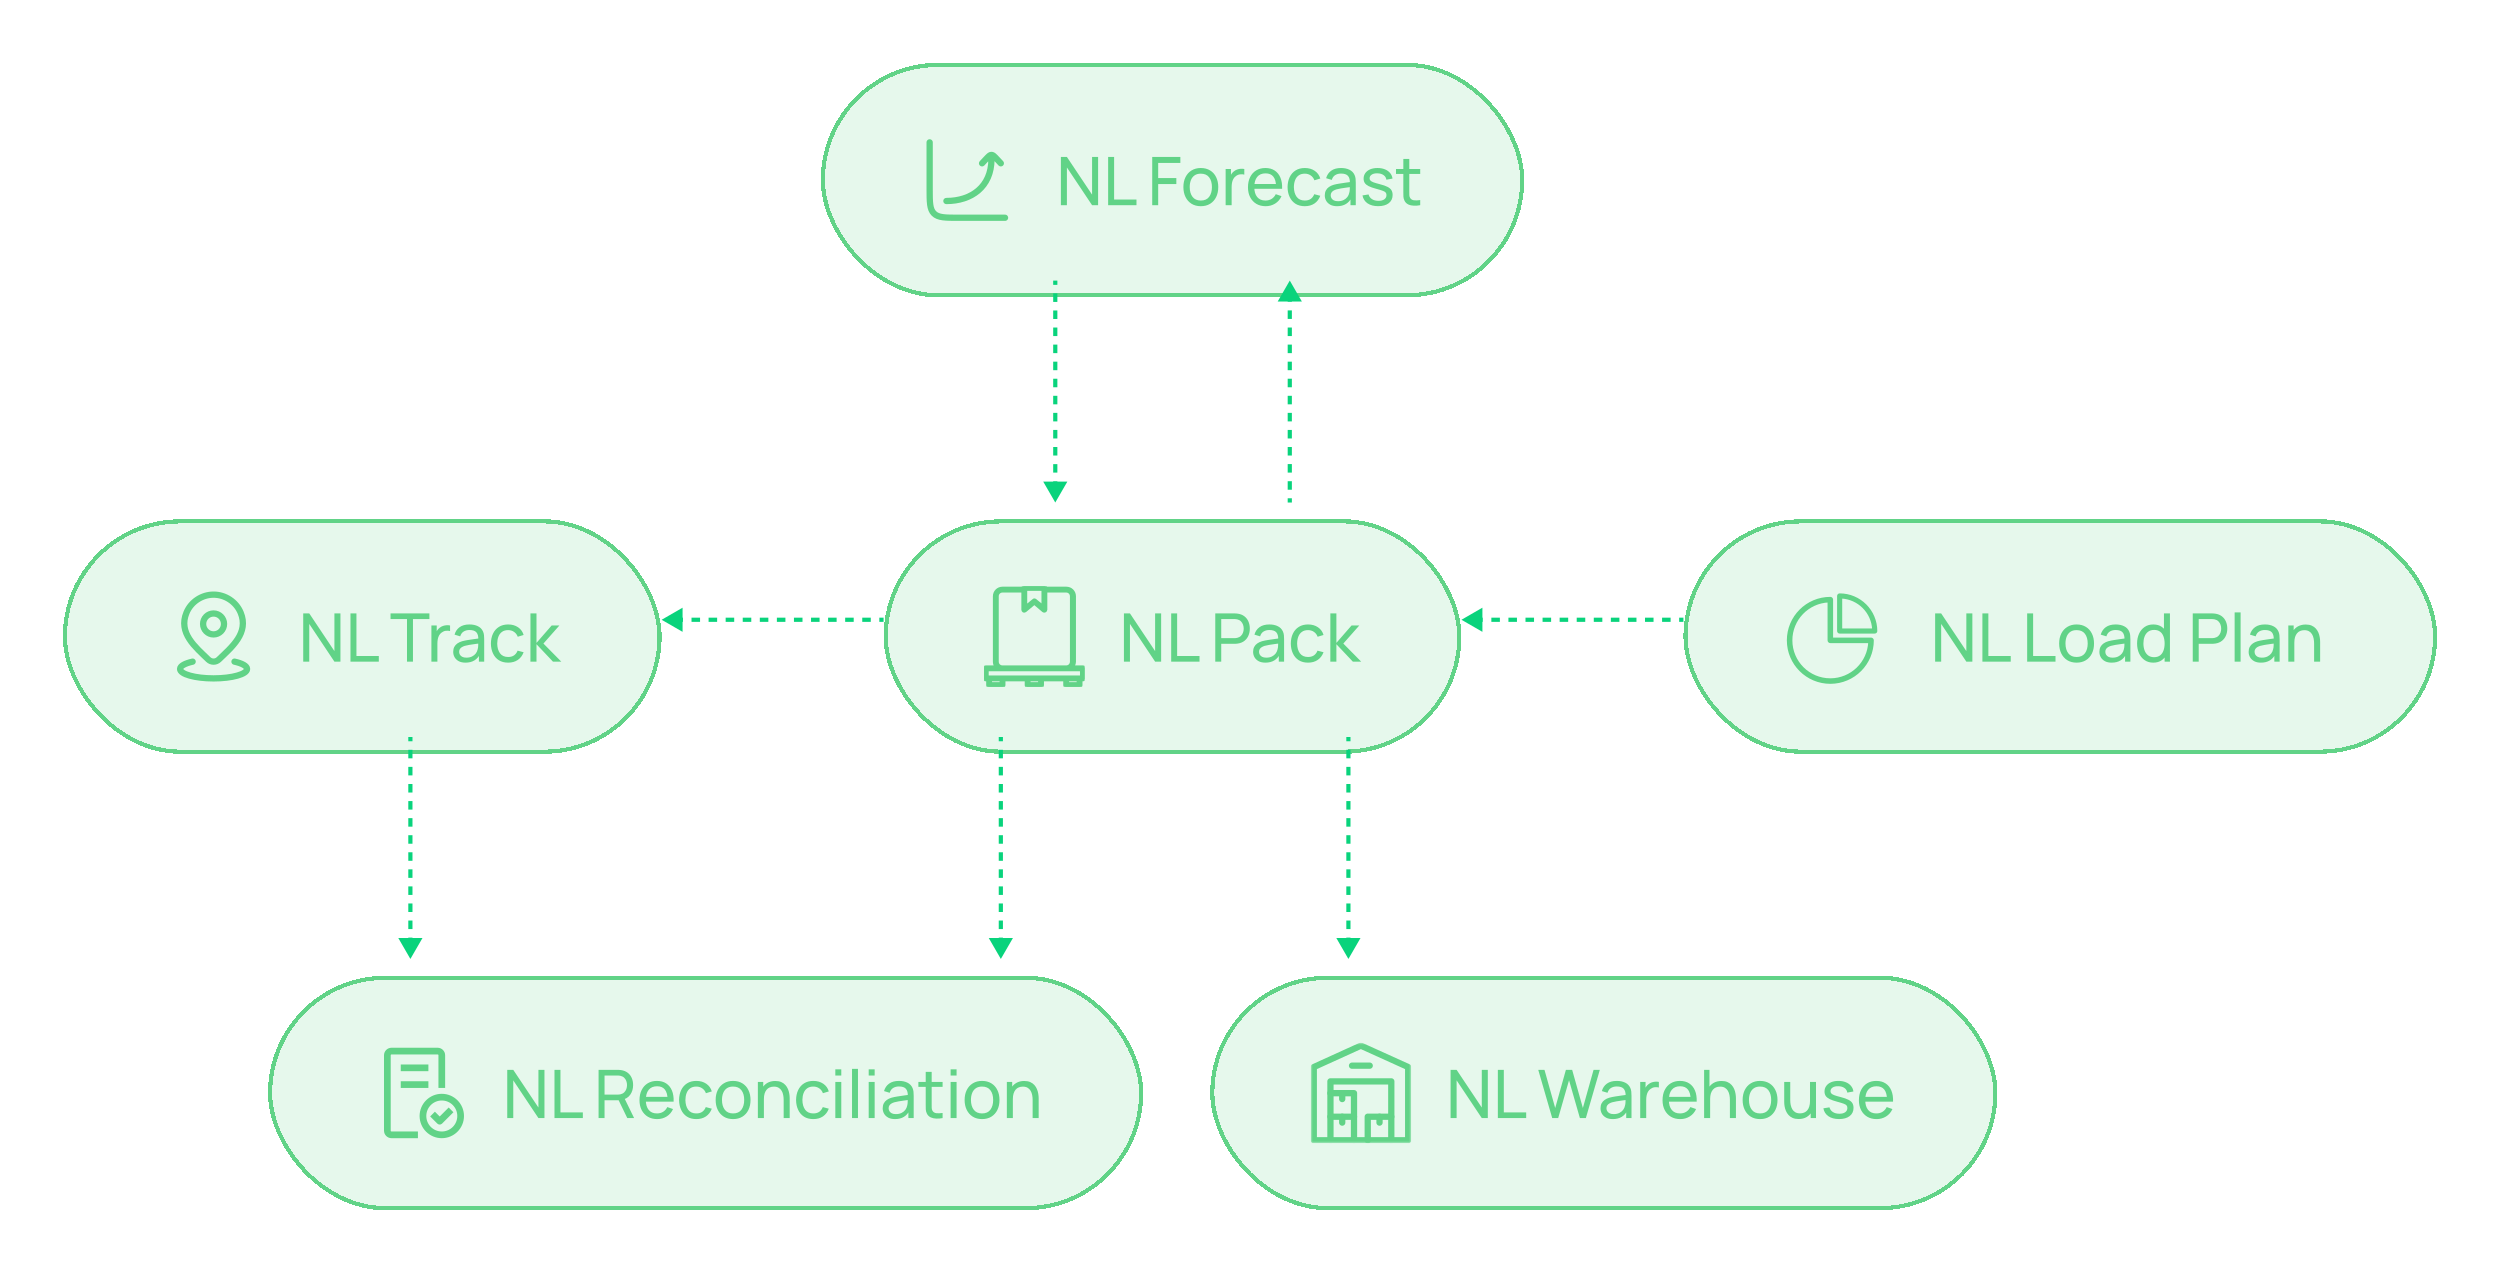 <?xml version="1.0" encoding="UTF-8" standalone="no"?>
<svg
   width="597"
   height="304"
   viewBox="0 0 597 304"
   fill="none"
   version="1.1"
   id="svg7236"
   sodipodi:docname="app diagram.svg"
   inkscape:version="1.2.2 (732a01da63, 2022-12-09)"
   xmlns:inkscape="http://www.inkscape.org/namespaces/inkscape"
   xmlns:sodipodi="http://sodipodi.sourceforge.net/DTD/sodipodi-0.dtd"
   xmlns="http://www.w3.org/2000/svg"
   xmlns:svg="http://www.w3.org/2000/svg">
  <sodipodi:namedview
     id="namedview7238"
     pagecolor="#ffffff"
     bordercolor="#111111"
     borderopacity="1"
     inkscape:showpageshadow="0"
     inkscape:pageopacity="0"
     inkscape:pagecheckerboard="1"
     inkscape:deskcolor="#d1d1d1"
     showgrid="false"
     inkscape:zoom="4.3915053"
     inkscape:cx="347.14748"
     inkscape:cy="123.4201"
     inkscape:window-width="1920"
     inkscape:window-height="1017"
     inkscape:window-x="1912"
     inkscape:window-y="-8"
     inkscape:window-maximized="1"
     inkscape:current-layer="svg7236" />
  <g
     filter="url(#filter0_d_192_186)"
     id="g7016">
    <rect
       x="196"
       y="11"
       width="168"
       height="56"
       rx="28"
       fill="#61D387"
       fill-opacity="0.16"
       shape-rendering="crispEdges"
       id="rect7006" />
    <rect
       x="196.5"
       y="11.5"
       width="167"
       height="55"
       rx="27.5"
       stroke="#61D387"
       shape-rendering="crispEdges"
       id="rect7008" />
    <path
       d="M240 48H229C225.7 48 224.05 48 223.025 46.975C222 45.95 222 44.3 222 41V30"
       stroke="#61D387"
       stroke-width="1.5"
       stroke-linecap="round"
       id="path7010" />
    <path
       d="M236.009 34C236.009 33.586 236.344 33.25 236.759 33.25C237.173 33.25 237.509 33.586 237.509 34L236.009 34ZM226 44.75C225.586 44.75 225.25 44.414 225.25 44C225.25 43.586 225.586 43.25 226 43.25L226 44.75ZM235.065 35.512C234.782 35.815 234.308 35.831 234.005 35.548C233.702 35.265 233.687 34.79 233.969 34.488L235.065 35.512ZM235.491 33.959L234.943 33.447L235.491 33.959ZM238.027 33.959L238.574 33.447L238.027 33.959ZM239.548 34.488C239.831 34.79 239.815 35.265 239.512 35.548C239.21 35.831 238.735 35.815 238.452 35.512L239.548 34.488ZM236.759 33L236.759 32.25L236.759 33ZM237.509 34C237.509 37.511 236.225 40.227 234.096 42.054C231.983 43.869 229.106 44.75 226 44.75L226 43.25C228.836 43.25 231.338 42.445 233.119 40.916C234.884 39.401 236.009 37.117 236.009 34L237.509 34ZM233.969 34.488L234.943 33.447L236.039 34.471L235.065 35.512L233.969 34.488ZM238.574 33.447L239.548 34.488L238.452 35.512L237.479 34.471L238.574 33.447ZM234.943 33.447C235.227 33.143 235.491 32.858 235.735 32.659C235.995 32.447 236.327 32.25 236.759 32.25L236.759 33.75C236.819 33.75 236.816 33.713 236.684 33.821C236.536 33.941 236.352 34.136 236.039 34.471L234.943 33.447ZM237.479 34.471C237.165 34.136 236.981 33.941 236.834 33.821C236.701 33.713 236.698 33.75 236.759 33.75L236.759 32.25C237.19 32.25 237.523 32.447 237.782 32.659C238.026 32.858 238.29 33.143 238.574 33.447L237.479 34.471Z"
       fill="#61D387"
       id="path7012" />
    <path
       d="M253.339 45V33.48H254.779L260.787 42.48V33.48H262.227V45H260.787L254.779 35.992V45H253.339ZM264.624 45V33.48H266.048V43.648H271.392V45H264.624ZM275.151 45V33.48H281.871V34.904H276.575V38.528H280.911V39.952H276.575V45H275.151ZM286.753 45.24C285.894 45.24 285.153 45.045 284.529 44.656C283.91 44.267 283.433 43.728 283.097 43.04C282.761 42.352 282.593 41.563 282.593 40.672C282.593 39.765 282.764 38.971 283.105 38.288C283.446 37.605 283.929 37.075 284.553 36.696C285.177 36.312 285.91 36.12 286.753 36.12C287.617 36.12 288.361 36.315 288.985 36.704C289.609 37.088 290.086 37.624 290.417 38.312C290.753 38.995 290.921 39.781 290.921 40.672C290.921 41.573 290.753 42.368 290.417 43.056C290.081 43.739 289.601 44.275 288.977 44.664C288.353 45.048 287.612 45.24 286.753 45.24ZM286.753 43.888C287.649 43.888 288.316 43.589 288.753 42.992C289.19 42.395 289.409 41.621 289.409 40.672C289.409 39.696 289.188 38.92 288.745 38.344C288.302 37.763 287.638 37.472 286.753 37.472C286.15 37.472 285.654 37.608 285.265 37.88C284.876 38.152 284.585 38.528 284.393 39.008C284.201 39.488 284.105 40.043 284.105 40.672C284.105 41.643 284.329 42.421 284.777 43.008C285.225 43.595 285.884 43.888 286.753 43.888ZM292.683 45V36.36H293.955V38.448L293.747 38.176C293.848 37.909 293.979 37.664 294.139 37.44C294.304 37.216 294.488 37.032 294.691 36.888C294.915 36.707 295.168 36.568 295.451 36.472C295.733 36.376 296.021 36.32 296.315 36.304C296.608 36.283 296.883 36.301 297.139 36.36V37.696C296.84 37.616 296.512 37.595 296.155 37.632C295.797 37.669 295.467 37.8 295.163 38.024C294.885 38.221 294.669 38.461 294.515 38.744C294.365 39.027 294.261 39.333 294.203 39.664C294.144 39.989 294.115 40.323 294.115 40.664V45H292.683ZM302.239 45.24C301.391 45.24 300.65 45.053 300.015 44.68C299.386 44.301 298.895 43.776 298.543 43.104C298.191 42.427 298.015 41.637 298.015 40.736C298.015 39.792 298.188 38.976 298.535 38.288C298.882 37.595 299.364 37.061 299.983 36.688C300.607 36.309 301.338 36.12 302.175 36.12C303.044 36.12 303.783 36.32 304.391 36.72C305.004 37.12 305.463 37.691 305.767 38.432C306.076 39.173 306.21 40.056 306.167 41.08H304.727V40.568C304.711 39.507 304.495 38.715 304.079 38.192C303.663 37.664 303.044 37.4 302.223 37.4C301.343 37.4 300.674 37.683 300.215 38.248C299.756 38.813 299.527 39.624 299.527 40.68C299.527 41.699 299.756 42.488 300.215 43.048C300.674 43.608 301.327 43.888 302.175 43.888C302.746 43.888 303.242 43.757 303.663 43.496C304.084 43.235 304.415 42.859 304.655 42.368L306.023 42.84C305.687 43.603 305.18 44.195 304.503 44.616C303.831 45.032 303.076 45.24 302.239 45.24ZM299.047 41.08V39.936H305.431V41.08H299.047ZM311.588 45.24C310.713 45.24 309.969 45.045 309.356 44.656C308.748 44.261 308.284 43.72 307.964 43.032C307.644 42.344 307.479 41.56 307.468 40.68C307.479 39.779 307.647 38.987 307.972 38.304C308.303 37.616 308.775 37.08 309.388 36.696C310.001 36.312 310.74 36.12 311.604 36.12C312.516 36.12 313.3 36.344 313.956 36.792C314.617 37.24 315.06 37.853 315.284 38.632L313.876 39.056C313.695 38.555 313.399 38.165 312.988 37.888C312.583 37.611 312.116 37.472 311.588 37.472C310.996 37.472 310.508 37.611 310.124 37.888C309.74 38.16 309.455 38.539 309.268 39.024C309.081 39.504 308.985 40.056 308.98 40.68C308.991 41.64 309.212 42.416 309.644 43.008C310.081 43.595 310.729 43.888 311.588 43.888C312.153 43.888 312.623 43.76 312.996 43.504C313.369 43.243 313.652 42.867 313.844 42.376L315.284 42.752C314.985 43.557 314.519 44.173 313.884 44.6C313.249 45.027 312.484 45.24 311.588 45.24ZM319.295 45.24C318.649 45.24 318.108 45.123 317.671 44.888C317.239 44.648 316.911 44.333 316.687 43.944C316.468 43.555 316.359 43.128 316.359 42.664C316.359 42.211 316.444 41.819 316.615 41.488C316.791 41.152 317.036 40.875 317.351 40.656C317.665 40.432 318.041 40.256 318.479 40.128C318.889 40.016 319.348 39.92 319.855 39.84C320.367 39.755 320.884 39.677 321.407 39.608C321.929 39.539 322.417 39.472 322.871 39.408L322.359 39.704C322.375 38.936 322.22 38.368 321.895 38C321.575 37.632 321.02 37.448 320.231 37.448C319.708 37.448 319.249 37.568 318.855 37.808C318.465 38.043 318.191 38.427 318.031 38.96L316.679 38.552C316.887 37.795 317.289 37.2 317.887 36.768C318.484 36.336 319.271 36.12 320.247 36.12C321.031 36.12 321.703 36.261 322.263 36.544C322.828 36.821 323.233 37.243 323.479 37.808C323.601 38.075 323.679 38.365 323.711 38.68C323.743 38.989 323.759 39.315 323.759 39.656V45H322.495V42.928L322.791 43.12C322.465 43.819 322.009 44.347 321.423 44.704C320.841 45.061 320.132 45.24 319.295 45.24ZM319.511 44.048C320.023 44.048 320.465 43.957 320.839 43.776C321.217 43.589 321.521 43.347 321.751 43.048C321.98 42.744 322.129 42.413 322.199 42.056C322.279 41.789 322.321 41.493 322.327 41.168C322.337 40.837 322.343 40.584 322.343 40.408L322.839 40.624C322.375 40.688 321.919 40.749 321.471 40.808C321.023 40.867 320.599 40.931 320.199 41C319.799 41.064 319.439 41.141 319.119 41.232C318.884 41.307 318.663 41.403 318.455 41.52C318.252 41.637 318.087 41.789 317.959 41.976C317.836 42.157 317.775 42.384 317.775 42.656C317.775 42.891 317.833 43.115 317.951 43.328C318.073 43.541 318.26 43.715 318.511 43.848C318.767 43.981 319.1 44.048 319.511 44.048ZM329.103 45.232C328.073 45.232 327.228 45.008 326.567 44.56C325.911 44.107 325.508 43.475 325.359 42.664L326.815 42.432C326.932 42.901 327.201 43.275 327.623 43.552C328.044 43.824 328.567 43.96 329.191 43.96C329.783 43.96 330.247 43.837 330.583 43.592C330.919 43.347 331.087 43.013 331.087 42.592C331.087 42.347 331.031 42.149 330.919 42C330.807 41.845 330.575 41.701 330.223 41.568C329.876 41.435 329.351 41.275 328.647 41.088C327.884 40.885 327.284 40.675 326.847 40.456C326.409 40.237 326.097 39.984 325.911 39.696C325.724 39.408 325.631 39.059 325.631 38.648C325.631 38.141 325.769 37.699 326.047 37.32C326.324 36.936 326.711 36.64 327.207 36.432C327.708 36.224 328.289 36.12 328.951 36.12C329.607 36.12 330.193 36.224 330.711 36.432C331.228 36.64 331.644 36.936 331.959 37.32C332.279 37.699 332.468 38.141 332.527 38.648L331.071 38.912C331.001 38.448 330.777 38.083 330.399 37.816C330.025 37.549 329.543 37.408 328.951 37.392C328.391 37.371 327.935 37.469 327.583 37.688C327.236 37.907 327.063 38.203 327.063 38.576C327.063 38.784 327.127 38.963 327.255 39.112C327.388 39.261 327.631 39.403 327.983 39.536C328.34 39.669 328.857 39.821 329.535 39.992C330.297 40.184 330.897 40.395 331.335 40.624C331.777 40.848 332.092 41.115 332.279 41.424C332.465 41.728 332.559 42.104 332.559 42.552C332.559 43.384 332.252 44.04 331.639 44.52C331.025 44.995 330.18 45.232 329.103 45.232ZM339.147 45C338.635 45.101 338.128 45.141 337.627 45.12C337.131 45.104 336.688 45.005 336.299 44.824C335.91 44.637 335.614 44.349 335.411 43.96C335.24 43.619 335.147 43.275 335.131 42.928C335.12 42.576 335.115 42.179 335.115 41.736V33.96H336.539V41.672C336.539 42.024 336.542 42.325 336.547 42.576C336.558 42.827 336.614 43.043 336.715 43.224C336.907 43.565 337.211 43.765 337.627 43.824C338.048 43.883 338.555 43.867 339.147 43.776V45ZM333.363 37.536V36.36H339.147V37.536H333.363Z"
       fill="#61D387"
       id="path7014" />
  </g>
  <g
     filter="url(#filter1_d_192_186)"
     id="g7034">
    <rect
       x="64"
       y="229"
       width="209"
       height="56"
       rx="28"
       fill="#61D387"
       fill-opacity="0.16"
       shape-rendering="crispEdges"
       id="rect7018" />
    <rect
       x="64.5"
       y="229.5"
       width="208"
       height="55"
       rx="27.5"
       stroke="#61D387"
       shape-rendering="crispEdges"
       id="rect7020" />
    <path
       fill-rule="evenodd"
       clip-rule="evenodd"
       d="M92 248C92 247.172 92.672 246.5 93.5 246.5H104.5C105.328 246.5 106 247.172 106 248V255.5H105V248C105 247.724 104.776 247.5 104.5 247.5H93.5C93.224 247.5 93 247.724 93 248V266C93 266.276 93.224 266.5 93.5 266.5H99.5V267.5H93.5C92.672 267.5 92 266.828 92 266V248Z"
       fill="#61D387"
       stroke="#61D387"
       stroke-width="0.6"
       id="path7022" />
    <path
       fill-rule="evenodd"
       clip-rule="evenodd"
       d="M107.854 261.604L105.354 264.104C105.158 264.299 104.842 264.299 104.647 264.104L103.146 262.604L103.853 261.896L105 263.043L107.146 260.896L107.854 261.604Z"
       fill="#61D387"
       stroke="#61D387"
       stroke-width="0.6"
       id="path7024" />
    <path
       fill-rule="evenodd"
       clip-rule="evenodd"
       d="M105.5 258.5C103.291 258.5 101.5 260.291 101.5 262.5C101.5 264.709 103.291 266.5 105.5 266.5C107.709 266.5 109.5 264.709 109.5 262.5C109.5 260.291 107.709 258.5 105.5 258.5ZM100.5 262.5C100.5 259.739 102.739 257.5 105.5 257.5C108.261 257.5 110.5 259.739 110.5 262.5C110.5 265.261 108.261 267.5 105.5 267.5C102.739 267.5 100.5 265.261 100.5 262.5Z"
       fill="#61D387"
       stroke="#61D387"
       stroke-width="0.6"
       id="path7026" />
    <path
       fill-rule="evenodd"
       clip-rule="evenodd"
       d="M102 251.5H96V250.5H102V251.5Z"
       fill="#61D387"
       stroke="#61D387"
       stroke-width="0.6"
       id="path7028" />
    <path
       fill-rule="evenodd"
       clip-rule="evenodd"
       d="M102 255.5H96V254.5H102V255.5Z"
       fill="#61D387"
       stroke="#61D387"
       stroke-width="0.6"
       id="path7030" />
    <path
       d="M121.128 263V251.48H122.568L128.576 260.48V251.48H130.016V263H128.576L122.568 253.992V263H121.128ZM132.413 263V251.48H133.837V261.648H139.181V263H132.413ZM142.94 263V251.48H147.492C147.604 251.48 147.738 251.485 147.892 251.496C148.047 251.501 148.196 251.517 148.34 251.544C148.964 251.64 149.487 251.853 149.908 252.184C150.335 252.515 150.655 252.933 150.868 253.44C151.082 253.941 151.188 254.499 151.188 255.112C151.188 256.003 150.956 256.776 150.492 257.432C150.028 258.083 149.348 258.491 148.452 258.656L147.908 258.744H144.364V263H142.94ZM149.796 263L147.524 258.312L148.932 257.88L151.428 263H149.796ZM144.364 257.392H147.444C147.546 257.392 147.66 257.387 147.788 257.376C147.922 257.365 148.047 257.347 148.164 257.32C148.532 257.235 148.831 257.08 149.06 256.856C149.295 256.627 149.466 256.36 149.572 256.056C149.679 255.747 149.732 255.432 149.732 255.112C149.732 254.792 149.679 254.48 149.572 254.176C149.466 253.867 149.295 253.597 149.06 253.368C148.831 253.139 148.532 252.984 148.164 252.904C148.047 252.872 147.922 252.853 147.788 252.848C147.66 252.837 147.546 252.832 147.444 252.832H144.364V257.392ZM156.934 263.24C156.086 263.24 155.345 263.053 154.71 262.68C154.081 262.301 153.59 261.776 153.238 261.104C152.886 260.427 152.71 259.637 152.71 258.736C152.71 257.792 152.884 256.976 153.23 256.288C153.577 255.595 154.06 255.061 154.678 254.688C155.302 254.309 156.033 254.12 156.87 254.12C157.74 254.12 158.478 254.32 159.086 254.72C159.7 255.12 160.158 255.691 160.462 256.432C160.772 257.173 160.905 258.056 160.862 259.08H159.422V258.568C159.406 257.507 159.19 256.715 158.774 256.192C158.358 255.664 157.74 255.4 156.918 255.4C156.038 255.4 155.369 255.683 154.91 256.248C154.452 256.813 154.222 257.624 154.222 258.68C154.222 259.699 154.452 260.488 154.91 261.048C155.369 261.608 156.022 261.888 156.87 261.888C157.441 261.888 157.937 261.757 158.358 261.496C158.78 261.235 159.11 260.859 159.35 260.368L160.718 260.84C160.382 261.603 159.876 262.195 159.198 262.616C158.526 263.032 157.772 263.24 156.934 263.24ZM153.742 259.08V257.936H160.126V259.08H153.742ZM166.283 263.24C165.409 263.24 164.665 263.045 164.051 262.656C163.443 262.261 162.979 261.72 162.659 261.032C162.339 260.344 162.174 259.56 162.163 258.68C162.174 257.779 162.342 256.987 162.667 256.304C162.998 255.616 163.47 255.08 164.083 254.696C164.697 254.312 165.435 254.12 166.299 254.12C167.211 254.12 167.995 254.344 168.651 254.792C169.313 255.24 169.755 255.853 169.979 256.632L168.571 257.056C168.39 256.555 168.094 256.165 167.683 255.888C167.278 255.611 166.811 255.472 166.283 255.472C165.691 255.472 165.203 255.611 164.819 255.888C164.435 256.16 164.15 256.539 163.963 257.024C163.777 257.504 163.681 258.056 163.675 258.68C163.686 259.64 163.907 260.416 164.339 261.008C164.777 261.595 165.425 261.888 166.283 261.888C166.849 261.888 167.318 261.76 167.691 261.504C168.065 261.243 168.347 260.867 168.539 260.376L169.979 260.752C169.681 261.557 169.214 262.173 168.579 262.6C167.945 263.027 167.179 263.24 166.283 263.24ZM175.058 263.24C174.199 263.24 173.458 263.045 172.834 262.656C172.215 262.267 171.738 261.728 171.402 261.04C171.066 260.352 170.898 259.563 170.898 258.672C170.898 257.765 171.068 256.971 171.41 256.288C171.751 255.605 172.234 255.075 172.858 254.696C173.482 254.312 174.215 254.12 175.058 254.12C175.922 254.12 176.666 254.315 177.29 254.704C177.914 255.088 178.391 255.624 178.722 256.312C179.058 256.995 179.226 257.781 179.226 258.672C179.226 259.573 179.058 260.368 178.722 261.056C178.386 261.739 177.906 262.275 177.282 262.664C176.658 263.048 175.916 263.24 175.058 263.24ZM175.058 261.888C175.954 261.888 176.62 261.589 177.058 260.992C177.495 260.395 177.714 259.621 177.714 258.672C177.714 257.696 177.492 256.92 177.05 256.344C176.607 255.763 175.943 255.472 175.058 255.472C174.455 255.472 173.959 255.608 173.57 255.88C173.18 256.152 172.89 256.528 172.698 257.008C172.506 257.488 172.41 258.043 172.41 258.672C172.41 259.643 172.634 260.421 173.082 261.008C173.53 261.595 174.188 261.888 175.058 261.888ZM187.139 263V258.672C187.139 258.261 187.102 257.867 187.027 257.488C186.958 257.109 186.833 256.771 186.651 256.472C186.475 256.168 186.235 255.928 185.931 255.752C185.633 255.576 185.254 255.488 184.795 255.488C184.438 255.488 184.113 255.549 183.819 255.672C183.531 255.789 183.283 255.971 183.075 256.216C182.867 256.461 182.705 256.771 182.587 257.144C182.475 257.512 182.419 257.947 182.419 258.448L181.483 258.16C181.483 257.323 181.633 256.605 181.931 256.008C182.235 255.405 182.659 254.944 183.203 254.624C183.753 254.299 184.398 254.136 185.139 254.136C185.699 254.136 186.177 254.224 186.571 254.4C186.966 254.576 187.294 254.811 187.555 255.104C187.817 255.392 188.022 255.717 188.171 256.08C188.321 256.437 188.425 256.803 188.483 257.176C188.547 257.544 188.579 257.893 188.579 258.224V263H187.139ZM180.979 263V254.36H182.259V256.672H182.419V263H180.979ZM194.221 263.24C193.346 263.24 192.602 263.045 191.989 262.656C191.381 262.261 190.917 261.72 190.597 261.032C190.277 260.344 190.112 259.56 190.101 258.68C190.112 257.779 190.28 256.987 190.605 256.304C190.936 255.616 191.408 255.08 192.021 254.696C192.634 254.312 193.373 254.12 194.237 254.12C195.149 254.12 195.933 254.344 196.589 254.792C197.25 255.24 197.693 255.853 197.917 256.632L196.509 257.056C196.328 256.555 196.032 256.165 195.621 255.888C195.216 255.611 194.749 255.472 194.221 255.472C193.629 255.472 193.141 255.611 192.757 255.888C192.373 256.16 192.088 256.539 191.901 257.024C191.714 257.504 191.618 258.056 191.613 258.68C191.624 259.64 191.845 260.416 192.277 261.008C192.714 261.595 193.362 261.888 194.221 261.888C194.786 261.888 195.256 261.76 195.629 261.504C196.002 261.243 196.285 260.867 196.477 260.376L197.917 260.752C197.618 261.557 197.152 262.173 196.517 262.6C195.882 263.027 195.117 263.24 194.221 263.24ZM199.475 252.832V251.36H200.899V252.832H199.475ZM199.475 263V254.36H200.899V263H199.475ZM203.46 263V251.24H204.884V263H203.46ZM207.444 252.832V251.36H208.868V252.832H207.444ZM207.444 263V254.36H208.868V263H207.444ZM213.724 263.24C213.079 263.24 212.538 263.123 212.1 262.888C211.668 262.648 211.34 262.333 211.116 261.944C210.898 261.555 210.788 261.128 210.788 260.664C210.788 260.211 210.874 259.819 211.044 259.488C211.22 259.152 211.466 258.875 211.78 258.656C212.095 258.432 212.471 258.256 212.908 258.128C213.319 258.016 213.778 257.92 214.284 257.84C214.796 257.755 215.314 257.677 215.836 257.608C216.359 257.539 216.847 257.472 217.3 257.408L216.788 257.704C216.804 256.936 216.65 256.368 216.324 256C216.004 255.632 215.45 255.448 214.66 255.448C214.138 255.448 213.679 255.568 213.284 255.808C212.895 256.043 212.62 256.427 212.46 256.96L211.108 256.552C211.316 255.795 211.719 255.2 212.316 254.768C212.914 254.336 213.7 254.12 214.676 254.12C215.46 254.12 216.132 254.261 216.692 254.544C217.258 254.821 217.663 255.243 217.908 255.808C218.031 256.075 218.108 256.365 218.14 256.68C218.172 256.989 218.188 257.315 218.188 257.656V263H216.924V260.928L217.22 261.12C216.895 261.819 216.439 262.347 215.852 262.704C215.271 263.061 214.562 263.24 213.724 263.24ZM213.94 262.048C214.452 262.048 214.895 261.957 215.268 261.776C215.647 261.589 215.951 261.347 216.18 261.048C216.41 260.744 216.559 260.413 216.628 260.056C216.708 259.789 216.751 259.493 216.756 259.168C216.767 258.837 216.772 258.584 216.772 258.408L217.268 258.624C216.804 258.688 216.348 258.749 215.9 258.808C215.452 258.867 215.028 258.931 214.628 259C214.228 259.064 213.868 259.141 213.548 259.232C213.314 259.307 213.092 259.403 212.884 259.52C212.682 259.637 212.516 259.789 212.388 259.976C212.266 260.157 212.204 260.384 212.204 260.656C212.204 260.891 212.263 261.115 212.38 261.328C212.503 261.541 212.69 261.715 212.94 261.848C213.196 261.981 213.53 262.048 213.94 262.048ZM225.092 263C224.58 263.101 224.074 263.141 223.572 263.12C223.076 263.104 222.634 263.005 222.244 262.824C221.855 262.637 221.559 262.349 221.356 261.96C221.186 261.619 221.092 261.275 221.076 260.928C221.066 260.576 221.06 260.179 221.06 259.736V251.96H222.484V259.672C222.484 260.024 222.487 260.325 222.492 260.576C222.503 260.827 222.559 261.043 222.66 261.224C222.852 261.565 223.156 261.765 223.572 261.824C223.994 261.883 224.5 261.867 225.092 261.776V263ZM219.308 255.536V254.36H225.092V255.536H219.308ZM227.007 252.832V251.36H228.431V252.832H227.007ZM227.007 263V254.36H228.431V263H227.007ZM234.511 263.24C233.652 263.24 232.911 263.045 232.287 262.656C231.668 262.267 231.191 261.728 230.855 261.04C230.519 260.352 230.351 259.563 230.351 258.672C230.351 257.765 230.522 256.971 230.863 256.288C231.204 255.605 231.687 255.075 232.311 254.696C232.935 254.312 233.668 254.12 234.511 254.12C235.375 254.12 236.119 254.315 236.743 254.704C237.367 255.088 237.844 255.624 238.175 256.312C238.511 256.995 238.679 257.781 238.679 258.672C238.679 259.573 238.511 260.368 238.175 261.056C237.839 261.739 237.359 262.275 236.735 262.664C236.111 263.048 235.37 263.24 234.511 263.24ZM234.511 261.888C235.407 261.888 236.074 261.589 236.511 260.992C236.948 260.395 237.167 259.621 237.167 258.672C237.167 257.696 236.946 256.92 236.503 256.344C236.06 255.763 235.396 255.472 234.511 255.472C233.908 255.472 233.412 255.608 233.023 255.88C232.634 256.152 232.343 256.528 232.151 257.008C231.959 257.488 231.863 258.043 231.863 258.672C231.863 259.643 232.087 260.421 232.535 261.008C232.983 261.595 233.642 261.888 234.511 261.888ZM246.592 263V258.672C246.592 258.261 246.555 257.867 246.48 257.488C246.411 257.109 246.286 256.771 246.104 256.472C245.928 256.168 245.688 255.928 245.384 255.752C245.086 255.576 244.707 255.488 244.248 255.488C243.891 255.488 243.566 255.549 243.272 255.672C242.984 255.789 242.736 255.971 242.528 256.216C242.32 256.461 242.158 256.771 242.04 257.144C241.928 257.512 241.872 257.947 241.872 258.448L240.936 258.16C240.936 257.323 241.086 256.605 241.384 256.008C241.688 255.405 242.112 254.944 242.656 254.624C243.206 254.299 243.851 254.136 244.592 254.136C245.152 254.136 245.63 254.224 246.024 254.4C246.419 254.576 246.747 254.811 247.008 255.104C247.27 255.392 247.475 255.717 247.624 256.08C247.774 256.437 247.878 256.803 247.936 257.176C248 257.544 248.032 257.893 248.032 258.224V263H246.592ZM240.432 263V254.36H241.712V256.672H241.872V263H240.432Z"
       fill="#61D387"
       id="path7032" />
  </g>
  <g
     filter="url(#filter2_d_192_186)"
     id="g7072">
    <rect
       x="289"
       y="229"
       width="188"
       height="56"
       rx="28"
       fill="#61D387"
       fill-opacity="0.16"
       shape-rendering="crispEdges"
       id="rect7036" />
    <rect
       x="289.5"
       y="229.5"
       width="187"
       height="55"
       rx="27.5"
       stroke="#61D387"
       shape-rendering="crispEdges"
       id="rect7038" />
    <g
       clip-path="url(#clip0_192_186)"
       id="g7068">
      <mask
         id="mask0_192_186"
         style="mask-type:luminance"
         maskUnits="userSpaceOnUse"
         x="313"
         y="245"
         width="24"
         height="24">
        <path
           d="M313 245H337V269H313V245Z"
           fill="white"
           id="path7040" />
      </mask>
      <g
         mask="url(#mask0_192_186)"
         id="g7049">
        <path
           d="M336.273 268.297H313.727V250.816L324.977 245.703L336.273 250.816V268.297Z"
           stroke="#61D387"
           stroke-width="1.5"
           stroke-miterlimit="10"
           stroke-linecap="round"
           stroke-linejoin="round"
           id="path7043" />
        <path
           d="M317.711 268.297V254.234H332.242V268.297"
           stroke="#61D387"
           stroke-width="1.5"
           stroke-miterlimit="10"
           stroke-linecap="round"
           stroke-linejoin="round"
           id="path7045" />
        <path
           d="M317.711 262.672H323.336V268.297"
           stroke="#61D387"
           stroke-width="1.5"
           stroke-miterlimit="10"
           stroke-linecap="round"
           stroke-linejoin="round"
           id="path7047" />
      </g>
      <path
         d="M320.523 262.672V264.078"
         stroke="#61D387"
         stroke-width="1.5"
         stroke-miterlimit="10"
         stroke-linecap="round"
         stroke-linejoin="round"
         id="path7051" />
      <mask
         id="mask1_192_186"
         style="mask-type:luminance"
         maskUnits="userSpaceOnUse"
         x="313"
         y="245"
         width="24"
         height="24">
        <path
           d="M313 245H337V269H313V245Z"
           fill="white"
           id="path7053" />
      </mask>
      <g
         mask="url(#mask1_192_186)"
         id="g7058">
        <path
           d="M326.617 268.297V262.672H332.242"
           stroke="#61D387"
           stroke-width="1.5"
           stroke-miterlimit="10"
           stroke-linecap="round"
           stroke-linejoin="round"
           id="path7056" />
      </g>
      <path
         d="M329.43 262.672V264.078"
         stroke="#61D387"
         stroke-width="1.5"
         stroke-miterlimit="10"
         stroke-linecap="round"
         stroke-linejoin="round"
         id="path7060" />
      <path
         d="M317.711 257.047H323.336V262.672"
         stroke="#61D387"
         stroke-width="1.5"
         stroke-miterlimit="10"
         stroke-linecap="round"
         stroke-linejoin="round"
         id="path7062" />
      <path
         d="M320.523 257.047V258.453"
         stroke="#61D387"
         stroke-width="1.5"
         stroke-miterlimit="10"
         stroke-linecap="round"
         stroke-linejoin="round"
         id="path7064" />
      <path
         d="M322.867 250.484H327.086"
         stroke="#61D387"
         stroke-width="1.5"
         stroke-miterlimit="10"
         stroke-linecap="round"
         stroke-linejoin="round"
         id="path7066" />
    </g>
    <path
       d="M346.401 263V251.48H347.841L353.849 260.48V251.48H355.289V263H353.849L347.841 253.992V263H346.401ZM357.686 263V251.48H359.11V261.648H364.454V263H357.686ZM370.67 263L367.334 251.48H368.822L371.382 260.592L373.934 251.488L375.43 251.48L377.99 260.592L380.542 251.48H382.038L378.702 263H377.278L374.686 253.968L372.094 263H370.67ZM385.139 263.24C384.493 263.24 383.952 263.123 383.515 262.888C383.083 262.648 382.755 262.333 382.531 261.944C382.312 261.555 382.203 261.128 382.203 260.664C382.203 260.211 382.288 259.819 382.459 259.488C382.635 259.152 382.88 258.875 383.195 258.656C383.509 258.432 383.885 258.256 384.323 258.128C384.733 258.016 385.192 257.92 385.699 257.84C386.211 257.755 386.728 257.677 387.251 257.608C387.773 257.539 388.261 257.472 388.715 257.408L388.203 257.704C388.219 256.936 388.064 256.368 387.739 256C387.419 255.632 386.864 255.448 386.075 255.448C385.552 255.448 385.093 255.568 384.699 255.808C384.309 256.043 384.035 256.427 383.875 256.96L382.523 256.552C382.731 255.795 383.133 255.2 383.731 254.768C384.328 254.336 385.115 254.12 386.091 254.12C386.875 254.12 387.547 254.261 388.107 254.544C388.672 254.821 389.077 255.243 389.323 255.808C389.445 256.075 389.523 256.365 389.555 256.68C389.587 256.989 389.602 257.315 389.602 257.656V263H388.339V260.928L388.635 261.12C388.309 261.819 387.853 262.347 387.267 262.704C386.685 263.061 385.976 263.24 385.139 263.24ZM385.355 262.048C385.867 262.048 386.309 261.957 386.683 261.776C387.061 261.589 387.365 261.347 387.595 261.048C387.824 260.744 387.973 260.413 388.043 260.056C388.123 259.789 388.165 259.493 388.171 259.168C388.181 258.837 388.187 258.584 388.187 258.408L388.683 258.624C388.219 258.688 387.763 258.749 387.315 258.808C386.867 258.867 386.443 258.931 386.043 259C385.643 259.064 385.283 259.141 384.963 259.232C384.728 259.307 384.507 259.403 384.299 259.52C384.096 259.637 383.931 259.789 383.803 259.976C383.68 260.157 383.618 260.384 383.618 260.656C383.618 260.891 383.677 261.115 383.795 261.328C383.917 261.541 384.104 261.715 384.355 261.848C384.611 261.981 384.944 262.048 385.355 262.048ZM391.683 263V254.36H392.955V256.448L392.747 256.176C392.848 255.909 392.979 255.664 393.139 255.44C393.304 255.216 393.488 255.032 393.691 254.888C393.915 254.707 394.168 254.568 394.451 254.472C394.733 254.376 395.021 254.32 395.315 254.304C395.608 254.283 395.883 254.301 396.139 254.36V255.696C395.84 255.616 395.512 255.595 395.155 255.632C394.797 255.669 394.467 255.8 394.163 256.024C393.885 256.221 393.669 256.461 393.515 256.744C393.365 257.027 393.261 257.333 393.203 257.664C393.144 257.989 393.115 258.323 393.115 258.664V263H391.683ZM401.239 263.24C400.391 263.24 399.65 263.053 399.015 262.68C398.386 262.301 397.895 261.776 397.543 261.104C397.191 260.427 397.015 259.637 397.015 258.736C397.015 257.792 397.188 256.976 397.535 256.288C397.882 255.595 398.364 255.061 398.983 254.688C399.607 254.309 400.338 254.12 401.175 254.12C402.044 254.12 402.783 254.32 403.391 254.72C404.004 255.12 404.463 255.691 404.767 256.432C405.076 257.173 405.21 258.056 405.167 259.08H403.727V258.568C403.711 257.507 403.495 256.715 403.079 256.192C402.663 255.664 402.044 255.4 401.223 255.4C400.343 255.4 399.674 255.683 399.215 256.248C398.756 256.813 398.527 257.624 398.527 258.68C398.527 259.699 398.756 260.488 399.215 261.048C399.674 261.608 400.327 261.888 401.175 261.888C401.746 261.888 402.242 261.757 402.663 261.496C403.084 261.235 403.415 260.859 403.655 260.368L405.023 260.84C404.687 261.603 404.18 262.195 403.503 262.616C402.831 263.032 402.076 263.24 401.239 263.24ZM398.047 259.08V257.936H404.431V259.08H398.047ZM413.1 263V258.672C413.1 258.261 413.063 257.867 412.988 257.488C412.919 257.109 412.793 256.771 412.612 256.472C412.436 256.168 412.196 255.928 411.892 255.752C411.593 255.576 411.215 255.488 410.756 255.488C410.399 255.488 410.073 255.549 409.78 255.672C409.492 255.789 409.244 255.971 409.036 256.216C408.828 256.461 408.665 256.771 408.548 257.144C408.436 257.512 408.38 257.947 408.38 258.448L407.444 258.16C407.444 257.323 407.593 256.605 407.892 256.008C408.196 255.405 408.62 254.944 409.164 254.624C409.713 254.299 410.359 254.136 411.1 254.136C411.66 254.136 412.137 254.224 412.532 254.4C412.927 254.576 413.255 254.811 413.516 255.104C413.777 255.392 413.983 255.717 414.132 256.08C414.281 256.437 414.385 256.803 414.444 257.176C414.508 257.544 414.54 257.893 414.54 258.224V263H413.1ZM406.94 263V251.48H408.22V257.84H408.38V263H406.94ZM420.3 263.24C419.441 263.24 418.7 263.045 418.076 262.656C417.457 262.267 416.98 261.728 416.644 261.04C416.308 260.352 416.14 259.563 416.14 258.672C416.14 257.765 416.311 256.971 416.652 256.288C416.993 255.605 417.476 255.075 418.1 254.696C418.724 254.312 419.457 254.12 420.3 254.12C421.164 254.12 421.908 254.315 422.532 254.704C423.156 255.088 423.633 255.624 423.964 256.312C424.3 256.995 424.468 257.781 424.468 258.672C424.468 259.573 424.3 260.368 423.964 261.056C423.628 261.739 423.148 262.275 422.524 262.664C421.9 263.048 421.159 263.24 420.3 263.24ZM420.3 261.888C421.196 261.888 421.863 261.589 422.3 260.992C422.737 260.395 422.956 259.621 422.956 258.672C422.956 257.696 422.735 256.92 422.292 256.344C421.849 255.763 421.185 255.472 420.3 255.472C419.697 255.472 419.201 255.608 418.812 255.88C418.423 256.152 418.132 256.528 417.94 257.008C417.748 257.488 417.652 258.043 417.652 258.672C417.652 259.643 417.876 260.421 418.324 261.008C418.772 261.595 419.431 261.888 420.3 261.888ZM429.509 263.224C428.955 263.224 428.477 263.136 428.077 262.96C427.683 262.784 427.355 262.549 427.093 262.256C426.832 261.963 426.627 261.637 426.477 261.28C426.328 260.923 426.221 260.557 426.157 260.184C426.099 259.811 426.069 259.461 426.069 259.136V254.36H427.509V258.688C427.509 259.093 427.547 259.485 427.621 259.864C427.696 260.243 427.821 260.584 427.997 260.888C428.179 261.192 428.419 261.432 428.717 261.608C429.021 261.784 429.4 261.872 429.853 261.872C430.211 261.872 430.536 261.811 430.829 261.688C431.123 261.565 431.373 261.384 431.581 261.144C431.789 260.899 431.949 260.589 432.061 260.216C432.173 259.843 432.229 259.408 432.229 258.912L433.165 259.2C433.165 260.032 433.013 260.749 432.709 261.352C432.411 261.955 431.987 262.419 431.437 262.744C430.893 263.064 430.251 263.224 429.509 263.224ZM432.389 263V260.688H432.229V254.36H433.661V263H432.389ZM439.165 263.232C438.136 263.232 437.291 263.008 436.629 262.56C435.973 262.107 435.571 261.475 435.421 260.664L436.877 260.432C436.995 260.901 437.264 261.275 437.685 261.552C438.107 261.824 438.629 261.96 439.253 261.96C439.845 261.96 440.309 261.837 440.645 261.592C440.981 261.347 441.149 261.013 441.149 260.592C441.149 260.347 441.093 260.149 440.981 260C440.869 259.845 440.637 259.701 440.285 259.568C439.939 259.435 439.413 259.275 438.709 259.088C437.947 258.885 437.347 258.675 436.909 258.456C436.472 258.237 436.16 257.984 435.973 257.696C435.787 257.408 435.693 257.059 435.693 256.648C435.693 256.141 435.832 255.699 436.109 255.32C436.387 254.936 436.773 254.64 437.269 254.432C437.771 254.224 438.352 254.12 439.013 254.12C439.669 254.12 440.256 254.224 440.773 254.432C441.291 254.64 441.707 254.936 442.021 255.32C442.341 255.699 442.531 256.141 442.589 256.648L441.133 256.912C441.064 256.448 440.84 256.083 440.461 255.816C440.088 255.549 439.605 255.408 439.013 255.392C438.453 255.371 437.997 255.469 437.645 255.688C437.299 255.907 437.125 256.203 437.125 256.576C437.125 256.784 437.189 256.963 437.317 257.112C437.451 257.261 437.693 257.403 438.045 257.536C438.403 257.669 438.92 257.821 439.597 257.992C440.36 258.184 440.96 258.395 441.397 258.624C441.84 258.848 442.155 259.115 442.341 259.424C442.528 259.728 442.621 260.104 442.621 260.552C442.621 261.384 442.315 262.04 441.701 262.52C441.088 262.995 440.243 263.232 439.165 263.232ZM448.13 263.24C447.282 263.24 446.54 263.053 445.906 262.68C445.276 262.301 444.786 261.776 444.434 261.104C444.082 260.427 443.906 259.637 443.906 258.736C443.906 257.792 444.079 256.976 444.426 256.288C444.772 255.595 445.255 255.061 445.874 254.688C446.498 254.309 447.228 254.12 448.066 254.12C448.935 254.12 449.674 254.32 450.282 254.72C450.895 255.12 451.354 255.691 451.658 256.432C451.967 257.173 452.1 258.056 452.058 259.08H450.618V258.568C450.602 257.507 450.386 256.715 449.97 256.192C449.554 255.664 448.935 255.4 448.114 255.4C447.234 255.4 446.564 255.683 446.106 256.248C445.647 256.813 445.418 257.624 445.418 258.68C445.418 259.699 445.647 260.488 446.106 261.048C446.564 261.608 447.218 261.888 448.066 261.888C448.636 261.888 449.132 261.757 449.554 261.496C449.975 261.235 450.306 260.859 450.546 260.368L451.914 260.84C451.578 261.603 451.071 262.195 450.394 262.616C449.722 263.032 448.967 263.24 448.13 263.24ZM444.938 259.08V257.936H451.322V259.08H444.938Z"
       fill="#61D387"
       id="path7070" />
  </g>
  <g
     filter="url(#filter3_d_192_186)"
     id="g7084">
    <rect
       x="211"
       y="120"
       width="138"
       height="56"
       rx="28"
       fill="#61D387"
       fill-opacity="0.16"
       shape-rendering="crispEdges"
       id="rect7074" />
    <rect
       x="211.5"
       y="120.5"
       width="137"
       height="55"
       rx="27.5"
       stroke="#61D387"
       shape-rendering="crispEdges"
       id="rect7076" />
    <g
       clip-path="url(#clip1_192_186)"
       id="g7080">
      <path
         d="M258.6 155.2H256.218C256.47 154.868 256.624 154.454 256.64 154V138.4C256.64 137.28 255.76 136.4 254.64 136.4H249.8C249.8 136.16 249.64 136 249.4 136H244.6C244.36 136 244.2 136.16 244.2 136.4H239.4C238.28 136.4 237.4 137.28 237.4 138.4V154C237.4 154.454 237.544 154.868 237.79 155.2H235.4C235.16 155.2 235 155.36 235 155.6V158C235 158.24 235.16 158.4 235.4 158.4H235.8V159.6C235.8 159.84 235.96 160 236.2 160H239.4C239.64 160 239.8 159.84 239.8 159.6V158.4H245V159.6C245 159.84 245.16 160 245.4 160H248.6C248.84 160 249 159.84 249 159.6V158.4H254.2V159.6C254.2 159.84 254.36 160 254.6 160H257.8C258.04 160 258.2 159.84 258.2 159.6V158.4H258.6C258.84 158.4 259 158.24 259 158V155.6C259 155.36 258.84 155.2 258.6 155.2ZM249 136.8V140.72L247.24 139.28C247.2 139.24 247.08 139.2 247 139.2C246.92 139.2 246.8 139.24 246.76 139.32L245 140.76V136.8H249ZM238.2 154V138.4C238.2 137.72 238.72 137.2 239.4 137.2H244.2V141.6C244.2 141.76 244.28 141.88 244.4 141.96C244.56 142.04 244.72 142 244.84 141.92L247 140.12L249.12 141.92C249.213 141.982 249.353 142.02 249.468 141.997C249.502 141.992 249.537 141.983 249.56 141.96C249.72 141.88 249.8 141.76 249.8 141.6V137.2H254.6C255.28 137.2 255.8 137.72 255.8 138.4V154C255.8 154.68 255.28 155.2 254.6 155.2H239.4C238.72 155.2 238.2 154.68 238.2 154ZM239 159.2H236.6V158.4H239V159.2ZM248.2 159.2H245.8V158.4H248.2V159.2ZM257.4 159.2H255V158.4H257.4V159.2ZM258.2 157.6H257.8H254.6H248.6H245.4H239.4H236.2H235.8V156H239.4H254.6H258.2L258.2 157.6Z"
         fill="#61D387"
         stroke="#61D387"
         stroke-width="0.6"
         id="path7078" />
    </g>
    <path
       d="M268.393 154V142.48H269.833L275.841 151.48V142.48H277.281V154H275.841L269.833 144.992V154H268.393ZM279.678 154V142.48H281.102V152.648H286.446V154H279.678ZM290.206 154V142.48H294.758C294.87 142.48 295.003 142.485 295.158 142.496C295.313 142.501 295.462 142.517 295.606 142.544C296.23 142.64 296.753 142.853 297.174 143.184C297.601 143.515 297.921 143.933 298.134 144.44C298.347 144.941 298.454 145.499 298.454 146.112C298.454 146.72 298.345 147.277 298.126 147.784C297.913 148.285 297.593 148.704 297.166 149.04C296.745 149.371 296.225 149.584 295.606 149.68C295.462 149.701 295.313 149.717 295.158 149.728C295.003 149.739 294.87 149.744 294.758 149.744H291.63V154H290.206ZM291.63 148.392H294.71C294.811 148.392 294.926 148.387 295.054 148.376C295.187 148.365 295.313 148.347 295.43 148.32C295.798 148.235 296.097 148.08 296.326 147.856C296.561 147.627 296.731 147.36 296.838 147.056C296.945 146.747 296.998 146.432 296.998 146.112C296.998 145.792 296.945 145.48 296.838 145.176C296.731 144.867 296.561 144.597 296.326 144.368C296.097 144.139 295.798 143.984 295.43 143.904C295.313 143.872 295.187 143.853 295.054 143.848C294.926 143.837 294.811 143.832 294.71 143.832H291.63V148.392ZM302.178 154.24C301.532 154.24 300.991 154.123 300.554 153.888C300.122 153.648 299.794 153.333 299.57 152.944C299.351 152.555 299.242 152.128 299.242 151.664C299.242 151.211 299.327 150.819 299.498 150.488C299.674 150.152 299.919 149.875 300.234 149.656C300.548 149.432 300.924 149.256 301.362 149.128C301.772 149.016 302.231 148.92 302.738 148.84C303.25 148.755 303.767 148.677 304.29 148.608C304.812 148.539 305.3 148.472 305.754 148.408L305.242 148.704C305.258 147.936 305.103 147.368 304.778 147C304.458 146.632 303.903 146.448 303.114 146.448C302.591 146.448 302.132 146.568 301.738 146.808C301.348 147.043 301.074 147.427 300.914 147.96L299.562 147.552C299.77 146.795 300.172 146.2 300.77 145.768C301.367 145.336 302.154 145.12 303.13 145.12C303.914 145.12 304.586 145.261 305.146 145.544C305.711 145.821 306.116 146.243 306.362 146.808C306.484 147.075 306.562 147.365 306.594 147.68C306.626 147.989 306.642 148.315 306.642 148.656V154H305.378V151.928L305.674 152.12C305.348 152.819 304.892 153.347 304.306 153.704C303.724 154.061 303.015 154.24 302.178 154.24ZM302.394 153.048C302.906 153.048 303.348 152.957 303.722 152.776C304.1 152.589 304.404 152.347 304.634 152.048C304.863 151.744 305.012 151.413 305.082 151.056C305.162 150.789 305.204 150.493 305.21 150.168C305.22 149.837 305.226 149.584 305.226 149.408L305.722 149.624C305.258 149.688 304.802 149.749 304.354 149.808C303.906 149.867 303.482 149.931 303.082 150C302.682 150.064 302.322 150.141 302.002 150.232C301.767 150.307 301.546 150.403 301.338 150.52C301.135 150.637 300.97 150.789 300.842 150.976C300.719 151.157 300.658 151.384 300.658 151.656C300.658 151.891 300.716 152.115 300.834 152.328C300.956 152.541 301.143 152.715 301.394 152.848C301.65 152.981 301.983 153.048 302.394 153.048ZM312.362 154.24C311.487 154.24 310.743 154.045 310.13 153.656C309.522 153.261 309.058 152.72 308.738 152.032C308.418 151.344 308.252 150.56 308.242 149.68C308.252 148.779 308.42 147.987 308.746 147.304C309.076 146.616 309.548 146.08 310.162 145.696C310.775 145.312 311.514 145.12 312.378 145.12C313.29 145.12 314.074 145.344 314.73 145.792C315.391 146.24 315.834 146.853 316.058 147.632L314.65 148.056C314.468 147.555 314.172 147.165 313.762 146.888C313.356 146.611 312.89 146.472 312.362 146.472C311.77 146.472 311.282 146.611 310.898 146.888C310.514 147.16 310.228 147.539 310.042 148.024C309.855 148.504 309.759 149.056 309.754 149.68C309.764 150.64 309.986 151.416 310.418 152.008C310.855 152.595 311.503 152.888 312.362 152.888C312.927 152.888 313.396 152.76 313.77 152.504C314.143 152.243 314.426 151.867 314.618 151.376L316.058 151.752C315.759 152.557 315.292 153.173 314.658 153.6C314.023 154.027 313.258 154.24 312.362 154.24ZM317.682 154L317.69 142.48H319.13V149.52L322.754 145.36H324.602L320.786 149.68L325.05 154H323.058L319.13 149.84V154H317.682Z"
       fill="#61D387"
       id="path7082" />
  </g>
  <g
     filter="url(#filter4_d_192_186)"
     id="g7098">
    <rect
       x="15"
       y="120"
       width="143"
       height="56"
       rx="28"
       fill="#61D387"
       fill-opacity="0.16"
       shape-rendering="crispEdges"
       id="rect7086" />
    <rect
       x="15.5"
       y="120.5"
       width="142"
       height="55"
       rx="27.5"
       stroke="#61D387"
       shape-rendering="crispEdges"
       id="rect7088" />
    <path
       d="M46 154C44.171 154.412 43 155.044 43 155.754C43 156.994 46.582 158 51 158C55.418 158 59 156.994 59 155.754C59 155.044 57.829 154.412 56 154"
       stroke="#61D387"
       stroke-width="1.5"
       stroke-linecap="round"
       id="path7090" />
    <path
       d="M53.5 145C53.5 146.381 52.381 147.5 51 147.5C49.619 147.5 48.5 146.381 48.5 145C48.5 143.619 49.619 142.5 51 142.5C52.381 142.5 53.5 143.619 53.5 145Z"
       stroke="#61D387"
       stroke-width="1.5"
       id="path7092" />
    <path
       d="M52.257 153.494C51.92 153.818 51.469 154 51 154C50.531 154 50.08 153.818 49.743 153.494C46.654 150.501 42.515 147.158 44.534 142.304C45.625 139.679 48.245 138 51 138C53.755 138 56.375 139.679 57.467 142.304C59.483 147.151 55.354 150.511 52.257 153.494Z"
       stroke="#61D387"
       stroke-width="1.5"
       id="path7094" />
    <path
       d="M72.409 154V142.48H73.849L79.857 151.48V142.48H81.297V154H79.857L73.849 144.992V154H72.409ZM83.694 154V142.48H85.118V152.648H90.462V154H83.694ZM97.19 154V143.832H93.262V142.48H102.542V143.832H98.614V154H97.19ZM103.018 154V145.36H104.29V147.448L104.082 147.176C104.184 146.909 104.314 146.664 104.474 146.44C104.64 146.216 104.824 146.032 105.026 145.888C105.25 145.707 105.504 145.568 105.786 145.472C106.069 145.376 106.357 145.32 106.65 145.304C106.944 145.283 107.218 145.301 107.474 145.36V146.696C107.176 146.616 106.848 146.595 106.49 146.632C106.133 146.669 105.802 146.8 105.498 147.024C105.221 147.221 105.005 147.461 104.85 147.744C104.701 148.027 104.597 148.333 104.538 148.664C104.48 148.989 104.45 149.323 104.45 149.664V154H103.018ZM111.162 154.24C110.517 154.24 109.975 154.123 109.538 153.888C109.106 153.648 108.778 153.333 108.554 152.944C108.335 152.555 108.226 152.128 108.226 151.664C108.226 151.211 108.311 150.819 108.482 150.488C108.658 150.152 108.903 149.875 109.218 149.656C109.533 149.432 109.909 149.256 110.346 149.128C110.757 149.016 111.215 148.92 111.722 148.84C112.234 148.755 112.751 148.677 113.274 148.608C113.797 148.539 114.285 148.472 114.738 148.408L114.226 148.704C114.242 147.936 114.087 147.368 113.762 147C113.442 146.632 112.887 146.448 112.098 146.448C111.575 146.448 111.117 146.568 110.722 146.808C110.333 147.043 110.058 147.427 109.898 147.96L108.546 147.552C108.754 146.795 109.157 146.2 109.754 145.768C110.351 145.336 111.138 145.12 112.114 145.12C112.898 145.12 113.57 145.261 114.13 145.544C114.695 145.821 115.101 146.243 115.346 146.808C115.469 147.075 115.546 147.365 115.578 147.68C115.61 147.989 115.626 148.315 115.626 148.656V154H114.362V151.928L114.658 152.12C114.333 152.819 113.877 153.347 113.29 153.704C112.709 154.061 111.999 154.24 111.162 154.24ZM111.378 153.048C111.89 153.048 112.333 152.957 112.706 152.776C113.085 152.589 113.389 152.347 113.618 152.048C113.847 151.744 113.997 151.413 114.066 151.056C114.146 150.789 114.189 150.493 114.194 150.168C114.205 149.837 114.21 149.584 114.21 149.408L114.706 149.624C114.242 149.688 113.786 149.749 113.338 149.808C112.89 149.867 112.466 149.931 112.066 150C111.666 150.064 111.306 150.141 110.986 150.232C110.751 150.307 110.53 150.403 110.322 150.52C110.119 150.637 109.954 150.789 109.826 150.976C109.703 151.157 109.642 151.384 109.642 151.656C109.642 151.891 109.701 152.115 109.818 152.328C109.941 152.541 110.127 152.715 110.378 152.848C110.634 152.981 110.967 153.048 111.378 153.048ZM121.346 154.24C120.471 154.24 119.727 154.045 119.114 153.656C118.506 153.261 118.042 152.72 117.722 152.032C117.402 151.344 117.237 150.56 117.226 149.68C117.237 148.779 117.405 147.987 117.73 147.304C118.061 146.616 118.533 146.08 119.146 145.696C119.759 145.312 120.498 145.12 121.362 145.12C122.274 145.12 123.058 145.344 123.714 145.792C124.375 146.24 124.818 146.853 125.042 147.632L123.634 148.056C123.453 147.555 123.157 147.165 122.746 146.888C122.341 146.611 121.874 146.472 121.346 146.472C120.754 146.472 120.266 146.611 119.882 146.888C119.498 147.16 119.213 147.539 119.026 148.024C118.839 148.504 118.743 149.056 118.738 149.68C118.749 150.64 118.97 151.416 119.402 152.008C119.839 152.595 120.487 152.888 121.346 152.888C121.911 152.888 122.381 152.76 122.754 152.504C123.127 152.243 123.41 151.867 123.602 151.376L125.042 151.752C124.743 152.557 124.277 153.173 123.642 153.6C123.007 154.027 122.242 154.24 121.346 154.24ZM126.667 154L126.675 142.48H128.115V149.52L131.739 145.36H133.587L129.771 149.68L134.035 154H132.043L128.115 149.84V154H126.667Z"
       fill="#61D387"
       id="path7096" />
  </g>
  <g
     filter="url(#filter5_d_192_186)"
     id="g7110">
    <rect
       x="402"
       y="120"
       width="180"
       height="56"
       rx="28"
       fill="#61D387"
       fill-opacity="0.16"
       shape-rendering="crispEdges"
       id="rect7100" />
    <rect
       x="402.5"
       y="120.5"
       width="179"
       height="55"
       rx="27.5"
       stroke="#61D387"
       shape-rendering="crispEdges"
       id="rect7102" />
    <path
       d="M446.807 148.557H437.443V139.193C437.443 138.995 437.282 138.833 437.083 138.833C431.514 138.833 427 143.348 427 148.917C427 154.486 431.514 159 437.083 159C442.652 159 447.167 154.486 447.167 148.917C447.167 148.718 447.005 148.557 446.807 148.557ZM437.083 158.28C431.912 158.281 427.719 154.09 427.718 148.919C427.717 143.886 431.694 139.753 436.723 139.56V148.917C436.723 149.116 436.884 149.277 437.083 149.277H446.44C446.24 154.301 442.112 158.274 437.083 158.28Z"
       fill="#61D387"
       stroke="#61D387"
       stroke-width="0.6"
       id="path7104" />
    <path
       d="M439.31 138C439.139 138 439 138.139 439 138.31V146.69C439 146.861 439.139 147 439.31 147H447.69C447.861 147 448 146.861 448 146.69C447.995 141.893 444.107 138.005 439.31 138ZM439.621 146.379V138.627C443.831 138.794 447.206 142.169 447.373 146.379H439.621Z"
       fill="#61D387"
       stroke="#61D387"
       stroke-width="0.6"
       id="path7106" />
    <path
       d="M462.112 154V142.48H463.552L469.56 151.48V142.48H471V154H469.56L463.552 144.992V154H462.112ZM473.397 154V142.48H474.821V152.648H480.165V154H473.397ZM484.085 154V142.48H485.509V152.648H490.853V154H484.085ZM495.886 154.24C495.027 154.24 494.286 154.045 493.662 153.656C493.043 153.267 492.566 152.728 492.23 152.04C491.894 151.352 491.726 150.563 491.726 149.672C491.726 148.765 491.897 147.971 492.238 147.288C492.579 146.605 493.062 146.075 493.686 145.696C494.31 145.312 495.043 145.12 495.886 145.12C496.75 145.12 497.494 145.315 498.118 145.704C498.742 146.088 499.219 146.624 499.55 147.312C499.886 147.995 500.054 148.781 500.054 149.672C500.054 150.573 499.886 151.368 499.55 152.056C499.214 152.739 498.734 153.275 498.11 153.664C497.486 154.048 496.745 154.24 495.886 154.24ZM495.886 152.888C496.782 152.888 497.449 152.589 497.886 151.992C498.323 151.395 498.542 150.621 498.542 149.672C498.542 148.696 498.321 147.92 497.878 147.344C497.435 146.763 496.771 146.472 495.886 146.472C495.283 146.472 494.787 146.608 494.398 146.88C494.009 147.152 493.718 147.528 493.526 148.008C493.334 148.488 493.238 149.043 493.238 149.672C493.238 150.643 493.462 151.421 493.91 152.008C494.358 152.595 495.017 152.888 495.886 152.888ZM504.271 154.24C503.626 154.24 503.085 154.123 502.647 153.888C502.215 153.648 501.887 153.333 501.663 152.944C501.445 152.555 501.335 152.128 501.335 151.664C501.335 151.211 501.421 150.819 501.591 150.488C501.767 150.152 502.013 149.875 502.327 149.656C502.642 149.432 503.018 149.256 503.455 149.128C503.866 149.016 504.325 148.92 504.831 148.84C505.343 148.755 505.861 148.677 506.383 148.608C506.906 148.539 507.394 148.472 507.847 148.408L507.335 148.704C507.351 147.936 507.197 147.368 506.871 147C506.551 146.632 505.997 146.448 505.207 146.448C504.685 146.448 504.226 146.568 503.831 146.808C503.442 147.043 503.167 147.427 503.007 147.96L501.655 147.552C501.863 146.795 502.266 146.2 502.863 145.768C503.461 145.336 504.247 145.12 505.223 145.12C506.007 145.12 506.679 145.261 507.239 145.544C507.805 145.821 508.21 146.243 508.455 146.808C508.578 147.075 508.655 147.365 508.687 147.68C508.719 147.989 508.735 148.315 508.735 148.656V154H507.471V151.928L507.767 152.12C507.442 152.819 506.986 153.347 506.399 153.704C505.818 154.061 505.109 154.24 504.271 154.24ZM504.487 153.048C504.999 153.048 505.442 152.957 505.815 152.776C506.194 152.589 506.498 152.347 506.727 152.048C506.957 151.744 507.106 151.413 507.175 151.056C507.255 150.789 507.298 150.493 507.303 150.168C507.314 149.837 507.319 149.584 507.319 149.408L507.815 149.624C507.351 149.688 506.895 149.749 506.447 149.808C505.999 149.867 505.575 149.931 505.175 150C504.775 150.064 504.415 150.141 504.095 150.232C503.861 150.307 503.639 150.403 503.431 150.52C503.229 150.637 503.063 150.789 502.935 150.976C502.813 151.157 502.751 151.384 502.751 151.656C502.751 151.891 502.81 152.115 502.927 152.328C503.05 152.541 503.237 152.715 503.487 152.848C503.743 152.981 504.077 153.048 504.487 153.048ZM514.207 154.24C513.402 154.24 512.711 154.04 512.135 153.64C511.559 153.235 511.114 152.688 510.799 152C510.49 151.312 510.335 150.536 510.335 149.672C510.335 148.808 510.49 148.032 510.799 147.344C511.114 146.656 511.559 146.115 512.135 145.72C512.711 145.32 513.399 145.12 514.199 145.12C515.015 145.12 515.701 145.317 516.255 145.712C516.81 146.107 517.229 146.648 517.511 147.336C517.799 148.024 517.943 148.803 517.943 149.672C517.943 150.531 517.799 151.307 517.511 152C517.229 152.688 516.81 153.235 516.255 153.64C515.701 154.04 515.018 154.24 514.207 154.24ZM514.383 152.936C514.965 152.936 515.442 152.797 515.815 152.52C516.189 152.237 516.463 151.851 516.639 151.36C516.821 150.864 516.911 150.301 516.911 149.672C516.911 149.032 516.821 148.469 516.639 147.984C516.463 147.493 516.191 147.112 515.823 146.84C515.455 146.563 514.989 146.424 514.423 146.424C513.837 146.424 513.351 146.568 512.967 146.856C512.589 147.144 512.306 147.533 512.119 148.024C511.938 148.515 511.847 149.064 511.847 149.672C511.847 150.285 511.941 150.84 512.127 151.336C512.314 151.827 512.594 152.216 512.967 152.504C513.346 152.792 513.818 152.936 514.383 152.936ZM516.911 154V147.64H516.751V142.48H518.183V154H516.911ZM523.628 154V142.48H528.18C528.292 142.48 528.425 142.485 528.58 142.496C528.734 142.501 528.884 142.517 529.028 142.544C529.652 142.64 530.174 142.853 530.596 143.184C531.022 143.515 531.342 143.933 531.556 144.44C531.769 144.941 531.876 145.499 531.876 146.112C531.876 146.72 531.766 147.277 531.548 147.784C531.334 148.285 531.014 148.704 530.588 149.04C530.166 149.371 529.646 149.584 529.028 149.68C528.884 149.701 528.734 149.717 528.58 149.728C528.425 149.739 528.292 149.744 528.18 149.744H525.052V154H523.628ZM525.052 148.392H528.132C528.233 148.392 528.348 148.387 528.476 148.376C528.609 148.365 528.734 148.347 528.852 148.32C529.22 148.235 529.518 148.08 529.748 147.856C529.982 147.627 530.153 147.36 530.26 147.056C530.366 146.747 530.42 146.432 530.42 146.112C530.42 145.792 530.366 145.48 530.26 145.176C530.153 144.867 529.982 144.597 529.748 144.368C529.518 144.139 529.22 143.984 528.852 143.904C528.734 143.872 528.609 143.853 528.476 143.848C528.348 143.837 528.233 143.832 528.132 143.832H525.052V148.392ZM533.632 154V142.24H535.056V154H533.632ZM539.912 154.24C539.267 154.24 538.725 154.123 538.288 153.888C537.856 153.648 537.528 153.333 537.304 152.944C537.085 152.555 536.976 152.128 536.976 151.664C536.976 151.211 537.061 150.819 537.232 150.488C537.408 150.152 537.653 149.875 537.968 149.656C538.283 149.432 538.659 149.256 539.096 149.128C539.507 149.016 539.965 148.92 540.472 148.84C540.984 148.755 541.501 148.677 542.024 148.608C542.547 148.539 543.035 148.472 543.488 148.408L542.976 148.704C542.992 147.936 542.837 147.368 542.512 147C542.192 146.632 541.637 146.448 540.848 146.448C540.325 146.448 539.867 146.568 539.472 146.808C539.083 147.043 538.808 147.427 538.648 147.96L537.296 147.552C537.504 146.795 537.907 146.2 538.504 145.768C539.101 145.336 539.888 145.12 540.864 145.12C541.648 145.12 542.32 145.261 542.88 145.544C543.445 145.821 543.851 146.243 544.096 146.808C544.219 147.075 544.296 147.365 544.328 147.68C544.36 147.989 544.376 148.315 544.376 148.656V154H543.112V151.928L543.408 152.12C543.083 152.819 542.627 153.347 542.04 153.704C541.459 154.061 540.749 154.24 539.912 154.24ZM540.128 153.048C540.64 153.048 541.083 152.957 541.456 152.776C541.835 152.589 542.139 152.347 542.368 152.048C542.597 151.744 542.747 151.413 542.816 151.056C542.896 150.789 542.939 150.493 542.944 150.168C542.955 149.837 542.96 149.584 542.96 149.408L543.456 149.624C542.992 149.688 542.536 149.749 542.088 149.808C541.64 149.867 541.216 149.931 540.816 150C540.416 150.064 540.056 150.141 539.736 150.232C539.501 150.307 539.28 150.403 539.072 150.52C538.869 150.637 538.704 150.789 538.576 150.976C538.453 151.157 538.392 151.384 538.392 151.656C538.392 151.891 538.451 152.115 538.568 152.328C538.691 152.541 538.877 152.715 539.128 152.848C539.384 152.981 539.717 153.048 540.128 153.048ZM552.608 154V149.672C552.608 149.261 552.571 148.867 552.496 148.488C552.427 148.109 552.301 147.771 552.12 147.472C551.944 147.168 551.704 146.928 551.4 146.752C551.101 146.576 550.723 146.488 550.264 146.488C549.907 146.488 549.581 146.549 549.288 146.672C549 146.789 548.752 146.971 548.544 147.216C548.336 147.461 548.173 147.771 548.056 148.144C547.944 148.512 547.888 148.947 547.888 149.448L546.952 149.16C546.952 148.323 547.101 147.605 547.4 147.008C547.704 146.405 548.128 145.944 548.672 145.624C549.221 145.299 549.867 145.136 550.608 145.136C551.168 145.136 551.645 145.224 552.04 145.4C552.435 145.576 552.763 145.811 553.024 146.104C553.285 146.392 553.491 146.717 553.64 147.08C553.789 147.437 553.893 147.803 553.952 148.176C554.016 148.544 554.048 148.893 554.048 149.224V154H552.608ZM546.448 154V145.36H547.728V147.672H547.888V154H546.448Z"
       fill="#61D387"
       id="path7108" />
  </g>
  <path
     d="M158 148L163 150.887V145.113L158 148ZM211 147.5H209.981V148.5H211V147.5ZM207.942 147.5H205.904V148.5H207.942V147.5ZM203.865 147.5H201.827V148.5H203.865V147.5ZM199.788 147.5H197.75V148.5H199.788V147.5ZM195.712 147.5H193.673V148.5H195.712V147.5ZM191.635 147.5H189.596V148.5H191.635V147.5ZM187.558 147.5H185.519V148.5H187.558V147.5ZM183.481 147.5H181.442V148.5H183.481V147.5ZM179.404 147.5H177.365V148.5H179.404V147.5ZM175.327 147.5H173.288V148.5H175.327V147.5ZM171.25 147.5H169.212V148.5H171.25V147.5ZM167.173 147.5H165.135V148.5H167.173V147.5ZM163.096 147.5H161.058V148.5H163.096V147.5ZM158 148L163 150.887V145.113L158 148ZM211 147.5H209.981V148.5H211V147.5ZM207.942 147.5H205.904V148.5H207.942V147.5ZM203.865 147.5H201.827V148.5H203.865V147.5ZM199.788 147.5H197.75V148.5H199.788V147.5ZM195.712 147.5H193.673V148.5H195.712V147.5ZM191.635 147.5H189.596V148.5H191.635V147.5ZM187.558 147.5H185.519V148.5H187.558V147.5ZM183.481 147.5H181.442V148.5H183.481V147.5ZM179.404 147.5H177.365V148.5H179.404V147.5ZM175.327 147.5H173.288V148.5H175.327V147.5ZM171.25 147.5H169.212V148.5H171.25V147.5ZM167.173 147.5H165.135V148.5H167.173V147.5ZM163.096 147.5H161.058V148.5H163.096V147.5Z"
     fill="#09D37C"
     id="path7112" />
  <path
     d="M349 148L354 150.887V145.113L349 148ZM402 147.5H400.981V148.5H402V147.5ZM398.942 147.5H396.904V148.5H398.942V147.5ZM394.865 147.5H392.827V148.5H394.865V147.5ZM390.788 147.5H388.75V148.5H390.788V147.5ZM386.712 147.5H384.673V148.5H386.712V147.5ZM382.635 147.5H380.596V148.5H382.635V147.5ZM378.558 147.5H376.519V148.5H378.558V147.5ZM374.481 147.5H372.442V148.5H374.481V147.5ZM370.404 147.5H368.365V148.5H370.404V147.5ZM366.327 147.5H364.288V148.5H366.327V147.5ZM362.25 147.5H360.212V148.5H362.25V147.5ZM358.173 147.5H356.135V148.5H358.173V147.5ZM354.096 147.5H352.058V148.5H354.096V147.5ZM349 148L354 150.887V145.113L349 148ZM402 147.5H400.981V148.5H402V147.5ZM398.942 147.5H396.904V148.5H398.942V147.5ZM394.865 147.5H392.827V148.5H394.865V147.5ZM390.788 147.5H388.75V148.5H390.788V147.5ZM386.712 147.5H384.673V148.5H386.712V147.5ZM382.635 147.5H380.596V148.5H382.635V147.5ZM378.558 147.5H376.519V148.5H378.558V147.5ZM374.481 147.5H372.442V148.5H374.481V147.5ZM370.404 147.5H368.365V148.5H370.404V147.5ZM366.327 147.5H364.288V148.5H366.327V147.5ZM362.25 147.5H360.212V148.5H362.25V147.5ZM358.173 147.5H356.135V148.5H358.173V147.5ZM354.096 147.5H352.058V148.5H354.096V147.5Z"
     fill="#09D37C"
     id="path7114" />
  <path
     d="M252 120L254.887 115L249.113 115L252 120ZM251.5 67L251.5 68.019L252.5 68.019L252.5 67L251.5 67ZM251.5 70.058L251.5 72.096L252.5 72.096L252.5 70.058L251.5 70.058ZM251.5 74.135L251.5 76.173L252.5 76.173L252.5 74.135L251.5 74.135ZM251.5 78.212L251.5 80.25L252.5 80.25L252.5 78.212L251.5 78.212ZM251.5 82.288L251.5 84.327L252.5 84.327L252.5 82.288L251.5 82.288ZM251.5 86.365L251.5 88.404L252.5 88.404L252.5 86.365L251.5 86.365ZM251.5 90.442L251.5 92.481L252.5 92.481L252.5 90.442L251.5 90.442ZM251.5 94.519L251.5 96.558L252.5 96.558L252.5 94.519L251.5 94.519ZM251.5 98.596L251.5 100.635L252.5 100.635L252.5 98.596L251.5 98.596ZM251.5 102.673L251.5 104.712L252.5 104.712L252.5 102.673L251.5 102.673ZM251.5 106.75L251.5 108.788L252.5 108.788L252.5 106.75L251.5 106.75ZM251.5 110.827L251.5 112.865L252.5 112.865L252.5 110.827L251.5 110.827ZM251.5 114.904L251.5 116.942L252.5 116.942L252.5 114.904L251.5 114.904ZM252 120L254.887 115L249.113 115L252 120ZM251.5 67L251.5 68.019L252.5 68.019L252.5 67L251.5 67ZM251.5 70.058L251.5 72.096L252.5 72.096L252.5 70.058L251.5 70.058ZM251.5 74.135L251.5 76.173L252.5 76.173L252.5 74.135L251.5 74.135ZM251.5 78.212L251.5 80.25L252.5 80.25L252.5 78.212L251.5 78.212ZM251.5 82.288L251.5 84.327L252.5 84.327L252.5 82.288L251.5 82.288ZM251.5 86.365L251.5 88.404L252.5 88.404L252.5 86.365L251.5 86.365ZM251.5 90.442L251.5 92.481L252.5 92.481L252.5 90.442L251.5 90.442ZM251.5 94.519L251.5 96.558L252.5 96.558L252.5 94.519L251.5 94.519ZM251.5 98.596L251.5 100.635L252.5 100.635L252.5 98.596L251.5 98.596ZM251.5 102.673L251.5 104.712L252.5 104.712L252.5 102.673L251.5 102.673ZM251.5 106.75L251.5 108.788L252.5 108.788L252.5 106.75L251.5 106.75ZM251.5 110.827L251.5 112.865L252.5 112.865L252.5 110.827L251.5 110.827ZM251.5 114.904L251.5 116.942L252.5 116.942L252.5 114.904L251.5 114.904Z"
     fill="#09D37C"
     id="path7116" />
  <path
     d="M239 229L241.887 224L236.113 224L239 229ZM238.5 176L238.5 177.019L239.5 177.019L239.5 176L238.5 176ZM238.5 179.058L238.5 181.096L239.5 181.096L239.5 179.058L238.5 179.058ZM238.5 183.135L238.5 185.173L239.5 185.173L239.5 183.135L238.5 183.135ZM238.5 187.212L238.5 189.25L239.5 189.25L239.5 187.212L238.5 187.212ZM238.5 191.288L238.5 193.327L239.5 193.327L239.5 191.288L238.5 191.288ZM238.5 195.365L238.5 197.404L239.5 197.404L239.5 195.365L238.5 195.365ZM238.5 199.442L238.5 201.481L239.5 201.481L239.5 199.442L238.5 199.442ZM238.5 203.519L238.5 205.558L239.5 205.558L239.5 203.519L238.5 203.519ZM238.5 207.596L238.5 209.635L239.5 209.635L239.5 207.596L238.5 207.596ZM238.5 211.673L238.5 213.712L239.5 213.712L239.5 211.673L238.5 211.673ZM238.5 215.75L238.5 217.788L239.5 217.788L239.5 215.75L238.5 215.75ZM238.5 219.827L238.5 221.865L239.5 221.865L239.5 219.827L238.5 219.827ZM238.5 223.904L238.5 225.942L239.5 225.942L239.5 223.904L238.5 223.904ZM239 229L241.887 224L236.113 224L239 229ZM238.5 176L238.5 177.019L239.5 177.019L239.5 176L238.5 176ZM238.5 179.058L238.5 181.096L239.5 181.096L239.5 179.058L238.5 179.058ZM238.5 183.135L238.5 185.173L239.5 185.173L239.5 183.135L238.5 183.135ZM238.5 187.212L238.5 189.25L239.5 189.25L239.5 187.212L238.5 187.212ZM238.5 191.288L238.5 193.327L239.5 193.327L239.5 191.288L238.5 191.288ZM238.5 195.365L238.5 197.404L239.5 197.404L239.5 195.365L238.5 195.365ZM238.5 199.442L238.5 201.481L239.5 201.481L239.5 199.442L238.5 199.442ZM238.5 203.519L238.5 205.558L239.5 205.558L239.5 203.519L238.5 203.519ZM238.5 207.596L238.5 209.635L239.5 209.635L239.5 207.596L238.5 207.596ZM238.5 211.673L238.5 213.712L239.5 213.712L239.5 211.673L238.5 211.673ZM238.5 215.75L238.5 217.788L239.5 217.788L239.5 215.75L238.5 215.75ZM238.5 219.827L238.5 221.865L239.5 221.865L239.5 219.827L238.5 219.827ZM238.5 223.904L238.5 225.942L239.5 225.942L239.5 223.904L238.5 223.904Z"
     fill="#09D37C"
     id="path7118" />
  <path
     d="M98 229L100.887 224L95.113 224L98 229ZM97.5 176L97.5 177.019L98.5 177.019L98.5 176L97.5 176ZM97.5 179.058L97.5 181.096L98.5 181.096L98.5 179.058L97.5 179.058ZM97.5 183.135L97.5 185.173L98.5 185.173L98.5 183.135L97.5 183.135ZM97.5 187.212L97.5 189.25L98.5 189.25L98.5 187.212L97.5 187.212ZM97.5 191.288L97.5 193.327L98.5 193.327L98.5 191.288L97.5 191.288ZM97.5 195.365L97.5 197.404L98.5 197.404L98.5 195.365L97.5 195.365ZM97.5 199.442L97.5 201.481L98.5 201.481L98.5 199.442L97.5 199.442ZM97.5 203.519L97.5 205.558L98.5 205.558L98.5 203.519L97.5 203.519ZM97.5 207.596L97.5 209.635L98.5 209.635L98.5 207.596L97.5 207.596ZM97.5 211.673L97.5 213.712L98.5 213.712L98.5 211.673L97.5 211.673ZM97.5 215.75L97.5 217.788L98.5 217.788L98.5 215.75L97.5 215.75ZM97.5 219.827L97.5 221.865L98.5 221.865L98.5 219.827L97.5 219.827ZM97.5 223.904L97.5 225.942L98.5 225.942L98.5 223.904L97.5 223.904ZM98 229L100.887 224L95.113 224L98 229ZM97.5 176L97.5 177.019L98.5 177.019L98.5 176L97.5 176ZM97.5 179.058L97.5 181.096L98.5 181.096L98.5 179.058L97.5 179.058ZM97.5 183.135L97.5 185.173L98.5 185.173L98.5 183.135L97.5 183.135ZM97.5 187.212L97.5 189.25L98.5 189.25L98.5 187.212L97.5 187.212ZM97.5 191.288L97.5 193.327L98.5 193.327L98.5 191.288L97.5 191.288ZM97.5 195.365L97.5 197.404L98.5 197.404L98.5 195.365L97.5 195.365ZM97.5 199.442L97.5 201.481L98.5 201.481L98.5 199.442L97.5 199.442ZM97.5 203.519L97.5 205.558L98.5 205.558L98.5 203.519L97.5 203.519ZM97.5 207.596L97.5 209.635L98.5 209.635L98.5 207.596L97.5 207.596ZM97.5 211.673L97.5 213.712L98.5 213.712L98.5 211.673L97.5 211.673ZM97.5 215.75L97.5 217.788L98.5 217.788L98.5 215.75L97.5 215.75ZM97.5 219.827L97.5 221.865L98.5 221.865L98.5 219.827L97.5 219.827ZM97.5 223.904L97.5 225.942L98.5 225.942L98.5 223.904L97.5 223.904Z"
     fill="#09D37C"
     id="path7120" />
  <path
     d="M322 229L324.887 224L319.113 224L322 229ZM321.5 176L321.5 177.019L322.5 177.019L322.5 176L321.5 176ZM321.5 179.058L321.5 181.096L322.5 181.096L322.5 179.058L321.5 179.058ZM321.5 183.135L321.5 185.173L322.5 185.173L322.5 183.135L321.5 183.135ZM321.5 187.212L321.5 189.25L322.5 189.25L322.5 187.212L321.5 187.212ZM321.5 191.288L321.5 193.327L322.5 193.327L322.5 191.288L321.5 191.288ZM321.5 195.365L321.5 197.404L322.5 197.404L322.5 195.365L321.5 195.365ZM321.5 199.442L321.5 201.481L322.5 201.481L322.5 199.442L321.5 199.442ZM321.5 203.519L321.5 205.558L322.5 205.558L322.5 203.519L321.5 203.519ZM321.5 207.596L321.5 209.635L322.5 209.635L322.5 207.596L321.5 207.596ZM321.5 211.673L321.5 213.712L322.5 213.712L322.5 211.673L321.5 211.673ZM321.5 215.75L321.5 217.788L322.5 217.788L322.5 215.75L321.5 215.75ZM321.5 219.827L321.5 221.865L322.5 221.865L322.5 219.827L321.5 219.827ZM321.5 223.904L321.5 225.942L322.5 225.942L322.5 223.904L321.5 223.904ZM322 229L324.887 224L319.113 224L322 229ZM321.5 176L321.5 177.019L322.5 177.019L322.5 176L321.5 176ZM321.5 179.058L321.5 181.096L322.5 181.096L322.5 179.058L321.5 179.058ZM321.5 183.135L321.5 185.173L322.5 185.173L322.5 183.135L321.5 183.135ZM321.5 187.212L321.5 189.25L322.5 189.25L322.5 187.212L321.5 187.212ZM321.5 191.288L321.5 193.327L322.5 193.327L322.5 191.288L321.5 191.288ZM321.5 195.365L321.5 197.404L322.5 197.404L322.5 195.365L321.5 195.365ZM321.5 199.442L321.5 201.481L322.5 201.481L322.5 199.442L321.5 199.442ZM321.5 203.519L321.5 205.558L322.5 205.558L322.5 203.519L321.5 203.519ZM321.5 207.596L321.5 209.635L322.5 209.635L322.5 207.596L321.5 207.596ZM321.5 211.673L321.5 213.712L322.5 213.712L322.5 211.673L321.5 211.673ZM321.5 215.75L321.5 217.788L322.5 217.788L322.5 215.75L321.5 215.75ZM321.5 219.827L321.5 221.865L322.5 221.865L322.5 219.827L321.5 219.827ZM321.5 223.904L321.5 225.942L322.5 225.942L322.5 223.904L321.5 223.904Z"
     fill="#09D37C"
     id="path7122" />
  <path
     d="m 308,67 2.887,5 h -5.774 z m -0.5,53 v -1.019 h 1 V 120 Z m 0,-3.058 v -2.038 h 1 v 2.038 z m 0,-4.077 v -2.038 h 1 v 2.038 z m 0,-4.077 V 106.75 h 1 v 2.038 z m 0,-4.077 v -2.038 h 1 v 2.038 z m 0,-4.077 v -2.038 h 1 v 2.038 z m 0,-4.077 v -2.038 h 1 v 2.038 z m 0,-4.077 v -2.038 h 1 v 2.038 z m 0,-4.077 V 86.365 h 1 v 2.039 z m 0,-4.077 v -2.039 h 1 v 2.039 z m 0,-4.077 v -2.038 h 1 v 2.038 z m 0,-4.077 v -2.038 h 1 v 2.038 z m 0,-4.077 v -2.038 h 1 v 2.038 z M 308,67 l 2.887,5 h -5.774 z m -0.5,53 v -1.019 h 1 V 120 Z m 0,-3.058 v -2.038 h 1 v 2.038 z m 0,-4.077 v -2.038 h 1 v 2.038 z m 0,-4.077 V 106.75 h 1 v 2.038 z m 0,-4.077 v -2.038 h 1 v 2.038 z m 0,-4.077 v -2.038 h 1 v 2.038 z m 0,-4.077 v -2.038 h 1 v 2.038 z m 0,-4.077 v -2.038 h 1 v 2.038 z m 0,-4.077 V 86.365 h 1 v 2.039 z m 0,-4.077 v -2.039 h 1 v 2.039 z m 0,-4.077 v -2.038 h 1 v 2.038 z m 0,-4.077 v -2.038 h 1 v 2.038 z m 0,-4.077 v -2.038 h 1 v 2.038 z"
     fill="#09d37c"
     id="path7124" />
  <defs
     id="defs7234">
    <filter
       id="filter0_d_192_186"
       x="181"
       y="0"
       width="198"
       height="86"
       filterUnits="userSpaceOnUse"
       color-interpolation-filters="sRGB">
      <feFlood
         flood-opacity="0"
         result="BackgroundImageFix"
         id="feFlood7126" />
      <feColorMatrix
         in="SourceAlpha"
         type="matrix"
         values="0 0 0 0 0 0 0 0 0 0 0 0 0 0 0 0 0 0 127 0"
         result="hardAlpha"
         id="feColorMatrix7128" />
      <feOffset
         dy="4"
         id="feOffset7130" />
      <feGaussianBlur
         stdDeviation="7.5"
         id="feGaussianBlur7132" />
      <feComposite
         in2="hardAlpha"
         operator="out"
         id="feComposite7134" />
      <feColorMatrix
         type="matrix"
         values="0 0 0 0 0.031 0 0 0 0 0.059 0 0 0 0 0.204 0 0 0 0.08 0"
         id="feColorMatrix7136" />
      <feBlend
         mode="normal"
         in2="BackgroundImageFix"
         result="effect1_dropShadow_192_186"
         id="feBlend7138" />
      <feBlend
         mode="normal"
         in="SourceGraphic"
         in2="effect1_dropShadow_192_186"
         result="shape"
         id="feBlend7140" />
    </filter>
    <filter
       id="filter1_d_192_186"
       x="49"
       y="218"
       width="239"
       height="86"
       filterUnits="userSpaceOnUse"
       color-interpolation-filters="sRGB">
      <feFlood
         flood-opacity="0"
         result="BackgroundImageFix"
         id="feFlood7143" />
      <feColorMatrix
         in="SourceAlpha"
         type="matrix"
         values="0 0 0 0 0 0 0 0 0 0 0 0 0 0 0 0 0 0 127 0"
         result="hardAlpha"
         id="feColorMatrix7145" />
      <feOffset
         dy="4"
         id="feOffset7147" />
      <feGaussianBlur
         stdDeviation="7.5"
         id="feGaussianBlur7149" />
      <feComposite
         in2="hardAlpha"
         operator="out"
         id="feComposite7151" />
      <feColorMatrix
         type="matrix"
         values="0 0 0 0 0.031 0 0 0 0 0.059 0 0 0 0 0.204 0 0 0 0.08 0"
         id="feColorMatrix7153" />
      <feBlend
         mode="normal"
         in2="BackgroundImageFix"
         result="effect1_dropShadow_192_186"
         id="feBlend7155" />
      <feBlend
         mode="normal"
         in="SourceGraphic"
         in2="effect1_dropShadow_192_186"
         result="shape"
         id="feBlend7157" />
    </filter>
    <filter
       id="filter2_d_192_186"
       x="274"
       y="218"
       width="218"
       height="86"
       filterUnits="userSpaceOnUse"
       color-interpolation-filters="sRGB">
      <feFlood
         flood-opacity="0"
         result="BackgroundImageFix"
         id="feFlood7160" />
      <feColorMatrix
         in="SourceAlpha"
         type="matrix"
         values="0 0 0 0 0 0 0 0 0 0 0 0 0 0 0 0 0 0 127 0"
         result="hardAlpha"
         id="feColorMatrix7162" />
      <feOffset
         dy="4"
         id="feOffset7164" />
      <feGaussianBlur
         stdDeviation="7.5"
         id="feGaussianBlur7166" />
      <feComposite
         in2="hardAlpha"
         operator="out"
         id="feComposite7168" />
      <feColorMatrix
         type="matrix"
         values="0 0 0 0 0.031 0 0 0 0 0.059 0 0 0 0 0.204 0 0 0 0.08 0"
         id="feColorMatrix7170" />
      <feBlend
         mode="normal"
         in2="BackgroundImageFix"
         result="effect1_dropShadow_192_186"
         id="feBlend7172" />
      <feBlend
         mode="normal"
         in="SourceGraphic"
         in2="effect1_dropShadow_192_186"
         result="shape"
         id="feBlend7174" />
    </filter>
    <filter
       id="filter3_d_192_186"
       x="196"
       y="109"
       width="168"
       height="86"
       filterUnits="userSpaceOnUse"
       color-interpolation-filters="sRGB">
      <feFlood
         flood-opacity="0"
         result="BackgroundImageFix"
         id="feFlood7177" />
      <feColorMatrix
         in="SourceAlpha"
         type="matrix"
         values="0 0 0 0 0 0 0 0 0 0 0 0 0 0 0 0 0 0 127 0"
         result="hardAlpha"
         id="feColorMatrix7179" />
      <feOffset
         dy="4"
         id="feOffset7181" />
      <feGaussianBlur
         stdDeviation="7.5"
         id="feGaussianBlur7183" />
      <feComposite
         in2="hardAlpha"
         operator="out"
         id="feComposite7185" />
      <feColorMatrix
         type="matrix"
         values="0 0 0 0 0.031 0 0 0 0 0.059 0 0 0 0 0.204 0 0 0 0.08 0"
         id="feColorMatrix7187" />
      <feBlend
         mode="normal"
         in2="BackgroundImageFix"
         result="effect1_dropShadow_192_186"
         id="feBlend7189" />
      <feBlend
         mode="normal"
         in="SourceGraphic"
         in2="effect1_dropShadow_192_186"
         result="shape"
         id="feBlend7191" />
    </filter>
    <filter
       id="filter4_d_192_186"
       x="0"
       y="109"
       width="173"
       height="86"
       filterUnits="userSpaceOnUse"
       color-interpolation-filters="sRGB">
      <feFlood
         flood-opacity="0"
         result="BackgroundImageFix"
         id="feFlood7194" />
      <feColorMatrix
         in="SourceAlpha"
         type="matrix"
         values="0 0 0 0 0 0 0 0 0 0 0 0 0 0 0 0 0 0 127 0"
         result="hardAlpha"
         id="feColorMatrix7196" />
      <feOffset
         dy="4"
         id="feOffset7198" />
      <feGaussianBlur
         stdDeviation="7.5"
         id="feGaussianBlur7200" />
      <feComposite
         in2="hardAlpha"
         operator="out"
         id="feComposite7202" />
      <feColorMatrix
         type="matrix"
         values="0 0 0 0 0.031 0 0 0 0 0.059 0 0 0 0 0.204 0 0 0 0.08 0"
         id="feColorMatrix7204" />
      <feBlend
         mode="normal"
         in2="BackgroundImageFix"
         result="effect1_dropShadow_192_186"
         id="feBlend7206" />
      <feBlend
         mode="normal"
         in="SourceGraphic"
         in2="effect1_dropShadow_192_186"
         result="shape"
         id="feBlend7208" />
    </filter>
    <filter
       id="filter5_d_192_186"
       x="387"
       y="109"
       width="210"
       height="86"
       filterUnits="userSpaceOnUse"
       color-interpolation-filters="sRGB">
      <feFlood
         flood-opacity="0"
         result="BackgroundImageFix"
         id="feFlood7211" />
      <feColorMatrix
         in="SourceAlpha"
         type="matrix"
         values="0 0 0 0 0 0 0 0 0 0 0 0 0 0 0 0 0 0 127 0"
         result="hardAlpha"
         id="feColorMatrix7213" />
      <feOffset
         dy="4"
         id="feOffset7215" />
      <feGaussianBlur
         stdDeviation="7.5"
         id="feGaussianBlur7217" />
      <feComposite
         in2="hardAlpha"
         operator="out"
         id="feComposite7219" />
      <feColorMatrix
         type="matrix"
         values="0 0 0 0 0.031 0 0 0 0 0.059 0 0 0 0 0.204 0 0 0 0.08 0"
         id="feColorMatrix7221" />
      <feBlend
         mode="normal"
         in2="BackgroundImageFix"
         result="effect1_dropShadow_192_186"
         id="feBlend7223" />
      <feBlend
         mode="normal"
         in="SourceGraphic"
         in2="effect1_dropShadow_192_186"
         result="shape"
         id="feBlend7225" />
    </filter>
    <clipPath
       id="clip0_192_186">
      <rect
         width="24"
         height="24"
         fill="white"
         transform="translate(313 245)"
         id="rect7228" />
    </clipPath>
    <clipPath
       id="clip1_192_186">
      <rect
         width="24"
         height="24"
         fill="white"
         transform="translate(235 136)"
         id="rect7231" />
    </clipPath>
  </defs>
</svg>
